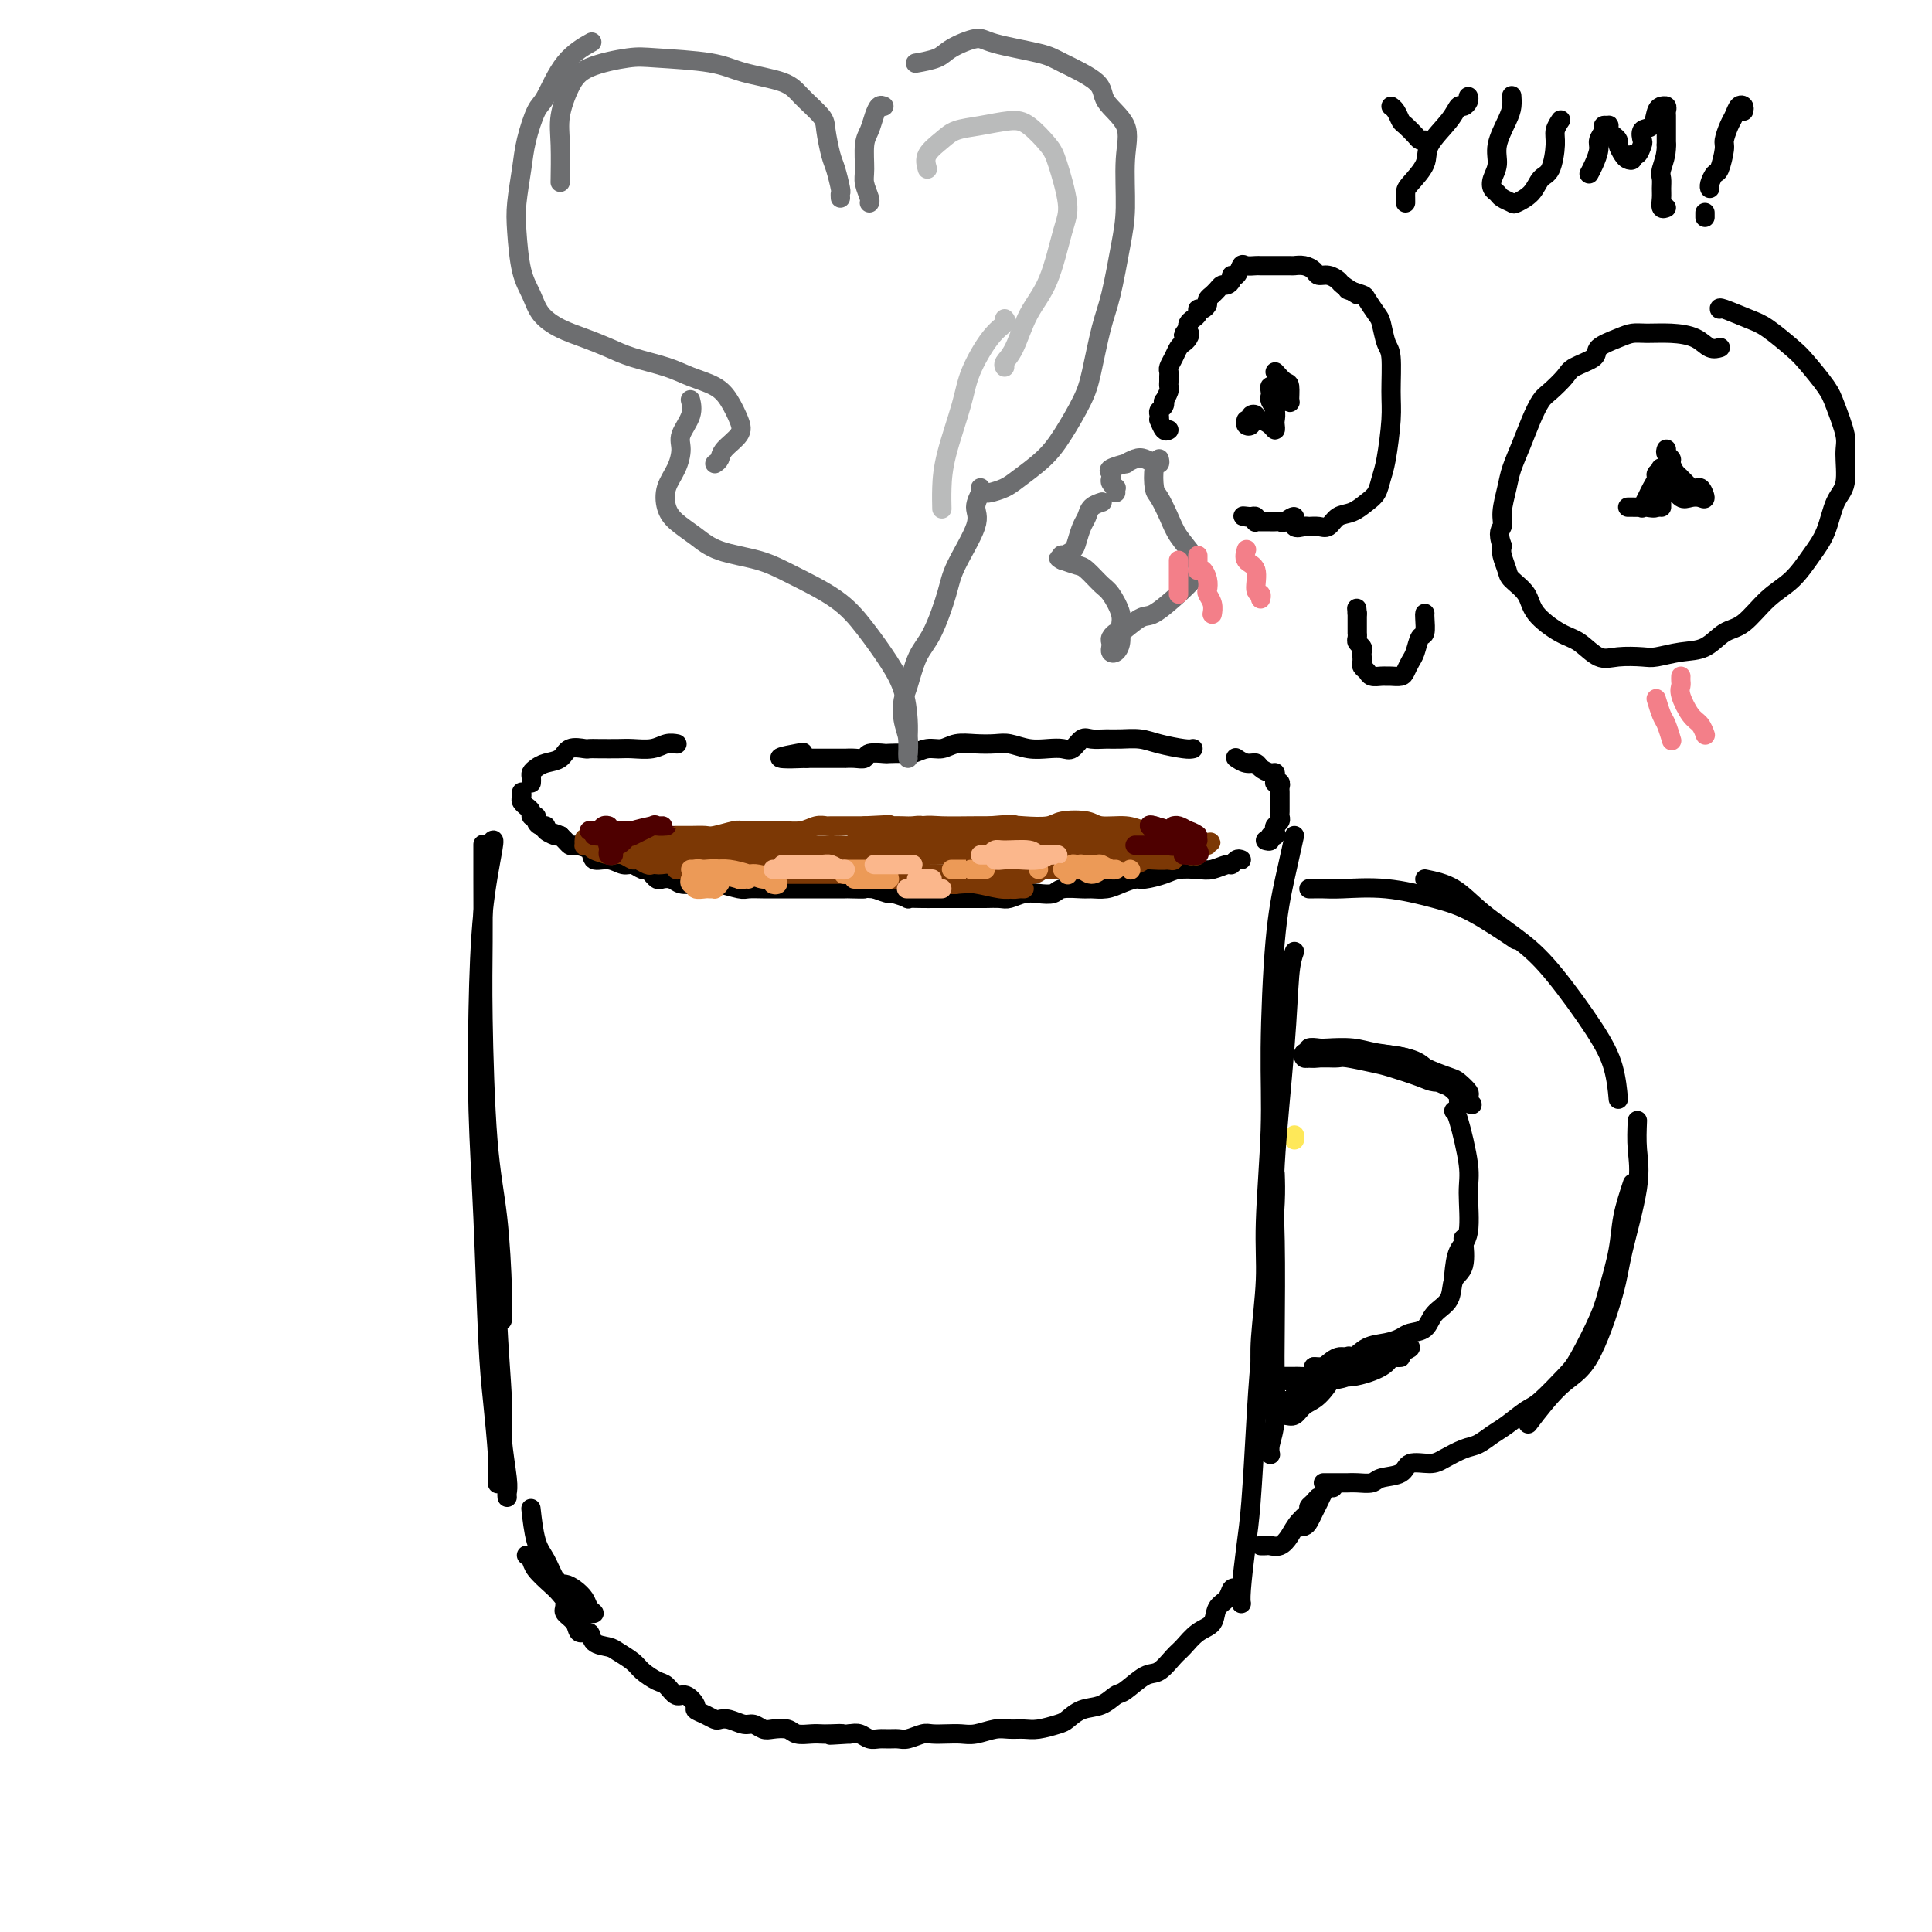 <svg viewBox='0 0 400 400' version='1.1' xmlns='http://www.w3.org/2000/svg' xmlns:xlink='http://www.w3.org/1999/xlink'><g fill='none' stroke='#FEE859' stroke-width='4' stroke-linecap='round' stroke-linejoin='round'><path d='M268,235c0.000,0.417 0.000,0.833 0,1c0.000,0.167 0.000,0.083 0,0'/></g>
<g fill='none' stroke='#000000' stroke-width='4' stroke-linecap='round' stroke-linejoin='round'><path d='M257,178c-0.320,-0.121 -0.640,-0.243 -1,0c-0.360,0.243 -0.761,0.849 -1,1c-0.239,0.151 -0.317,-0.153 -1,0c-0.683,0.153 -1.973,0.763 -3,1c-1.027,0.237 -1.793,0.101 -3,0c-1.207,-0.101 -2.854,-0.168 -4,0c-1.146,0.168 -1.790,0.571 -3,1c-1.210,0.429 -2.986,0.886 -4,1c-1.014,0.114 -1.267,-0.113 -2,0c-0.733,0.113 -1.947,0.565 -3,1c-1.053,0.435 -1.944,0.852 -3,1c-1.056,0.148 -2.278,0.026 -3,0c-0.722,-0.026 -0.944,0.045 -2,0c-1.056,-0.045 -2.944,-0.204 -4,0c-1.056,0.204 -1.279,0.773 -2,1c-0.721,0.227 -1.940,0.113 -3,0c-1.060,-0.113 -1.959,-0.227 -3,0c-1.041,0.227 -2.222,0.793 -3,1c-0.778,0.207 -1.152,0.056 -2,0c-0.848,-0.056 -2.171,-0.015 -3,0c-0.829,0.015 -1.163,0.004 -2,0c-0.837,-0.004 -2.176,-0.001 -3,0c-0.824,0.001 -1.133,-0.000 -2,0c-0.867,0.000 -2.292,0.001 -3,0c-0.708,-0.001 -0.698,-0.004 -1,0c-0.302,0.004 -0.916,0.016 -2,0c-1.084,-0.016 -2.639,-0.060 -3,0c-0.361,0.060 0.470,0.222 0,0c-0.470,-0.222 -2.242,-0.829 -3,-1c-0.758,-0.171 -0.502,0.094 -1,0c-0.498,-0.094 -1.749,-0.547 -3,-1'/><path d='M181,184c-4.607,-0.309 -2.124,-0.083 -2,0c0.124,0.083 -2.111,0.022 -3,0c-0.889,-0.022 -0.431,-0.006 -1,0c-0.569,0.006 -2.165,0.002 -3,0c-0.835,-0.002 -0.908,-0.000 -2,0c-1.092,0.000 -3.203,-0.000 -4,0c-0.797,0.000 -0.280,0.001 -1,0c-0.720,-0.001 -2.676,-0.004 -4,0c-1.324,0.004 -2.017,0.015 -3,0c-0.983,-0.015 -2.258,-0.057 -3,0c-0.742,0.057 -0.951,0.212 -2,0c-1.049,-0.212 -2.938,-0.793 -4,-1c-1.062,-0.207 -1.297,-0.042 -2,0c-0.703,0.042 -1.876,-0.040 -3,0c-1.124,0.040 -2.200,0.203 -3,0c-0.800,-0.203 -1.324,-0.771 -2,-1c-0.676,-0.229 -1.505,-0.118 -2,0c-0.495,0.118 -0.657,0.243 -1,0c-0.343,-0.243 -0.869,-0.854 -1,-1c-0.131,-0.146 0.131,0.172 0,0c-0.131,-0.172 -0.656,-0.835 -1,-1c-0.344,-0.165 -0.506,0.168 -1,0c-0.494,-0.168 -1.321,-0.836 -2,-1c-0.679,-0.164 -1.212,0.176 -2,0c-0.788,-0.176 -1.832,-0.870 -3,-1c-1.168,-0.130 -2.459,0.302 -3,0c-0.541,-0.302 -0.330,-1.338 -1,-2c-0.670,-0.662 -2.221,-0.951 -3,-1c-0.779,-0.049 -0.787,0.141 -1,0c-0.213,-0.141 -0.632,-0.612 -1,-1c-0.368,-0.388 -0.684,-0.694 -1,-1'/><path d='M116,173c-3.970,-1.503 -1.393,-0.262 -1,0c0.393,0.262 -1.396,-0.456 -2,-1c-0.604,-0.544 -0.022,-0.916 0,-1c0.022,-0.084 -0.515,0.118 -1,0c-0.485,-0.118 -0.919,-0.558 -1,-1c-0.081,-0.442 0.189,-0.888 0,-1c-0.189,-0.112 -0.839,0.111 -1,0c-0.161,-0.111 0.167,-0.554 0,-1c-0.167,-0.446 -0.829,-0.894 -1,-1c-0.171,-0.106 0.150,0.129 0,0c-0.150,-0.129 -0.772,-0.622 -1,-1c-0.228,-0.378 -0.061,-0.640 0,-1c0.061,-0.360 0.018,-0.817 0,-1c-0.018,-0.183 -0.009,-0.091 0,0'/><path d='M262,174c0.452,0.120 0.905,0.239 1,0c0.095,-0.239 -0.167,-0.838 0,-1c0.167,-0.162 0.763,0.111 1,0c0.237,-0.111 0.116,-0.607 0,-1c-0.116,-0.393 -0.227,-0.684 0,-1c0.227,-0.316 0.793,-0.659 1,-1c0.207,-0.341 0.055,-0.682 0,-1c-0.055,-0.318 -0.015,-0.614 0,-1c0.015,-0.386 0.004,-0.863 0,-1c-0.004,-0.137 0.000,0.065 0,0c-0.000,-0.065 -0.004,-0.396 0,-1c0.004,-0.604 0.015,-1.482 0,-2c-0.015,-0.518 -0.057,-0.677 0,-1c0.057,-0.323 0.212,-0.808 0,-1c-0.212,-0.192 -0.791,-0.089 -1,0c-0.209,0.089 -0.049,0.165 0,0c0.049,-0.165 -0.014,-0.570 0,-1c0.014,-0.430 0.103,-0.885 0,-1c-0.103,-0.115 -0.399,0.109 -1,0c-0.601,-0.109 -1.506,-0.551 -2,-1c-0.494,-0.449 -0.576,-0.904 -1,-1c-0.424,-0.096 -1.191,0.166 -2,0c-0.809,-0.166 -1.660,-0.762 -2,-1c-0.340,-0.238 -0.170,-0.119 0,0'/><path d='M268,173c-0.651,2.897 -1.303,5.794 -2,9c-0.697,3.206 -1.440,6.721 -2,13c-0.560,6.279 -0.939,15.322 -1,22c-0.061,6.678 0.194,10.990 0,17c-0.194,6.010 -0.837,13.716 -1,19c-0.163,5.284 0.152,8.145 0,12c-0.152,3.855 -0.773,8.703 -1,12c-0.227,3.297 -0.061,5.041 0,7c0.061,1.959 0.017,4.131 0,5c-0.017,0.869 -0.009,0.434 0,0'/><path d='M268,197c-0.370,1.047 -0.740,2.095 -1,5c-0.260,2.905 -0.410,7.669 -1,15c-0.590,7.331 -1.621,17.230 -2,24c-0.379,6.770 -0.105,10.412 0,16c0.105,5.588 0.042,13.123 0,18c-0.042,4.877 -0.064,7.097 0,10c0.064,2.903 0.213,6.489 0,9c-0.213,2.511 -0.788,3.945 -1,5c-0.212,1.055 -0.061,1.730 0,2c0.061,0.270 0.030,0.135 0,0'/><path d='M264,243c0.059,1.701 0.118,3.402 0,6c-0.118,2.598 -0.413,6.094 -1,12c-0.587,5.906 -1.468,14.223 -2,20c-0.532,5.777 -0.717,9.016 -1,14c-0.283,4.984 -0.664,11.714 -1,16c-0.336,4.286 -0.626,6.128 -1,9c-0.374,2.872 -0.831,6.773 -1,9c-0.169,2.227 -0.048,2.779 0,3c0.048,0.221 0.024,0.110 0,0'/><path d='M256,329c-0.367,-0.187 -0.734,-0.375 -1,0c-0.266,0.375 -0.431,1.312 -1,2c-0.569,0.688 -1.541,1.127 -2,2c-0.459,0.873 -0.405,2.178 -1,3c-0.595,0.822 -1.838,1.160 -3,2c-1.162,0.840 -2.244,2.183 -3,3c-0.756,0.817 -1.185,1.107 -2,2c-0.815,0.893 -2.016,2.390 -3,3c-0.984,0.610 -1.750,0.333 -3,1c-1.250,0.667 -2.982,2.276 -4,3c-1.018,0.724 -1.320,0.561 -2,1c-0.680,0.439 -1.736,1.480 -3,2c-1.264,0.520 -2.736,0.517 -4,1c-1.264,0.483 -2.320,1.450 -3,2c-0.680,0.550 -0.985,0.682 -2,1c-1.015,0.318 -2.740,0.821 -4,1c-1.260,0.179 -2.056,0.034 -3,0c-0.944,-0.034 -2.037,0.043 -3,0c-0.963,-0.043 -1.795,-0.208 -3,0c-1.205,0.208 -2.783,0.787 -4,1c-1.217,0.213 -2.073,0.061 -3,0c-0.927,-0.061 -1.925,-0.030 -3,0c-1.075,0.030 -2.227,0.061 -3,0c-0.773,-0.061 -1.166,-0.213 -2,0c-0.834,0.213 -2.110,0.790 -3,1c-0.890,0.210 -1.393,0.053 -2,0c-0.607,-0.053 -1.317,-0.000 -2,0c-0.683,0.000 -1.338,-0.051 -2,0c-0.662,0.051 -1.332,0.206 -2,0c-0.668,-0.206 -1.334,-0.773 -2,-1c-0.666,-0.227 -1.333,-0.113 -2,0'/><path d='M176,359c-7.320,0.464 -3.120,0.125 -2,0c1.120,-0.125 -0.839,-0.037 -2,0c-1.161,0.037 -1.522,0.024 -2,0c-0.478,-0.024 -1.072,-0.058 -2,0c-0.928,0.058 -2.188,0.208 -3,0c-0.812,-0.208 -1.175,-0.773 -2,-1c-0.825,-0.227 -2.111,-0.117 -3,0c-0.889,0.117 -1.380,0.241 -2,0c-0.620,-0.241 -1.370,-0.849 -2,-1c-0.630,-0.151 -1.141,0.153 -2,0c-0.859,-0.153 -2.066,-0.762 -3,-1c-0.934,-0.238 -1.593,-0.104 -2,0c-0.407,0.104 -0.560,0.177 -1,0c-0.440,-0.177 -1.167,-0.606 -2,-1c-0.833,-0.394 -1.770,-0.754 -2,-1c-0.230,-0.246 0.249,-0.380 0,-1c-0.249,-0.620 -1.225,-1.727 -2,-2c-0.775,-0.273 -1.347,0.289 -2,0c-0.653,-0.289 -1.386,-1.429 -2,-2c-0.614,-0.571 -1.108,-0.573 -2,-1c-0.892,-0.427 -2.183,-1.279 -3,-2c-0.817,-0.721 -1.159,-1.311 -2,-2c-0.841,-0.689 -2.180,-1.475 -3,-2c-0.820,-0.525 -1.122,-0.787 -2,-1c-0.878,-0.213 -2.334,-0.375 -3,-1c-0.666,-0.625 -0.543,-1.712 -1,-2c-0.457,-0.288 -1.495,0.224 -2,0c-0.505,-0.224 -0.475,-1.184 -1,-2c-0.525,-0.816 -1.603,-1.489 -2,-2c-0.397,-0.511 -0.113,-0.860 0,-1c0.113,-0.140 0.057,-0.070 0,0'/><path d='M100,175c-0.000,-0.158 -0.001,-0.317 0,0c0.001,0.317 0.002,1.108 0,2c-0.002,0.892 -0.008,1.885 0,5c0.008,3.115 0.030,8.352 0,13c-0.030,4.648 -0.113,8.707 0,16c0.113,7.293 0.423,17.822 1,25c0.577,7.178 1.423,11.007 2,16c0.577,4.993 0.886,11.152 1,15c0.114,3.848 0.033,5.385 0,6c-0.033,0.615 -0.016,0.307 0,0'/><path d='M102,174c0.198,-0.156 0.396,-0.312 0,2c-0.396,2.312 -1.385,7.091 -2,13c-0.615,5.909 -0.856,12.948 -1,20c-0.144,7.052 -0.193,14.116 0,21c0.193,6.884 0.626,13.587 1,22c0.374,8.413 0.689,18.535 1,25c0.311,6.465 0.619,9.274 1,13c0.381,3.726 0.834,8.370 1,11c0.166,2.630 0.045,3.247 0,4c-0.045,0.753 -0.013,1.644 0,2c0.013,0.356 0.006,0.178 0,0'/><path d='M102,246c0.455,4.376 0.910,8.751 1,13c0.090,4.249 -0.186,8.371 0,14c0.186,5.629 0.834,12.766 1,17c0.166,4.234 -0.152,5.565 0,8c0.152,2.435 0.773,5.972 1,8c0.227,2.028 0.061,2.546 0,3c-0.061,0.454 -0.017,0.844 0,1c0.017,0.156 0.009,0.078 0,0'/><path d='M109,322c0.389,0.277 0.778,0.554 1,1c0.222,0.446 0.276,1.061 1,2c0.724,0.939 2.119,2.204 3,3c0.881,0.796 1.248,1.125 2,2c0.752,0.875 1.889,2.296 2,3c0.111,0.704 -0.804,0.690 -1,0c-0.196,-0.690 0.328,-2.056 0,-3c-0.328,-0.944 -1.508,-1.466 -2,-2c-0.492,-0.534 -0.297,-1.080 0,-1c0.297,0.080 0.695,0.784 1,1c0.305,0.216 0.517,-0.058 1,0c0.483,0.058 1.236,0.446 2,1c0.764,0.554 1.537,1.274 2,2c0.463,0.726 0.616,1.458 1,2c0.384,0.542 1.001,0.895 1,1c-0.001,0.105 -0.619,-0.039 -1,0c-0.381,0.039 -0.525,0.261 -1,0c-0.475,-0.261 -1.283,-1.003 -2,-2c-0.717,-0.997 -1.345,-2.247 -2,-3c-0.655,-0.753 -1.339,-1.008 -2,-2c-0.661,-0.992 -1.301,-2.719 -2,-4c-0.699,-1.281 -1.457,-2.114 -2,-4c-0.543,-1.886 -0.869,-4.825 -1,-6c-0.131,-1.175 -0.065,-0.588 0,0'/><path d='M271,184c0.263,0.003 0.525,0.007 1,0c0.475,-0.007 1.161,-0.024 2,0c0.839,0.024 1.830,0.088 4,0c2.170,-0.088 5.518,-0.327 9,0c3.482,0.327 7.098,1.222 10,2c2.902,0.778 5.089,1.440 8,3c2.911,1.560 6.546,4.017 8,5c1.454,0.983 0.727,0.491 0,0'/><path d='M295,182c2.057,0.424 4.115,0.849 6,2c1.885,1.151 3.598,3.029 6,5c2.402,1.971 5.495,4.035 8,6c2.505,1.965 4.423,3.830 7,7c2.577,3.170 5.815,7.643 8,11c2.185,3.357 3.319,5.596 4,8c0.681,2.404 0.909,4.973 1,6c0.091,1.027 0.046,0.514 0,0'/><path d='M339,232c-0.083,1.977 -0.166,3.954 0,6c0.166,2.046 0.582,4.160 0,8c-0.582,3.840 -2.160,9.405 -3,13c-0.840,3.595 -0.940,5.220 -2,9c-1.060,3.780 -3.078,9.714 -5,13c-1.922,3.286 -3.748,3.923 -6,6c-2.252,2.077 -4.929,5.593 -6,7c-1.071,1.407 -0.535,0.703 0,0'/><path d='M338,245c-0.784,2.376 -1.568,4.751 -2,7c-0.432,2.249 -0.511,4.371 -1,7c-0.489,2.629 -1.388,5.766 -2,8c-0.612,2.234 -0.939,3.567 -2,6c-1.061,2.433 -2.857,5.968 -4,8c-1.143,2.032 -1.632,2.560 -3,4c-1.368,1.440 -3.616,3.790 -5,5c-1.384,1.210 -1.906,1.279 -3,2c-1.094,0.721 -2.761,2.095 -4,3c-1.239,0.905 -2.048,1.343 -3,2c-0.952,0.657 -2.045,1.533 -3,2c-0.955,0.467 -1.773,0.524 -3,1c-1.227,0.476 -2.864,1.370 -4,2c-1.136,0.630 -1.770,0.996 -3,1c-1.230,0.004 -3.057,-0.353 -4,0c-0.943,0.353 -1.001,1.415 -2,2c-0.999,0.585 -2.940,0.693 -4,1c-1.060,0.307 -1.240,0.814 -2,1c-0.760,0.186 -2.101,0.050 -3,0c-0.899,-0.050 -1.355,-0.013 -2,0c-0.645,0.013 -1.480,0.004 -2,0c-0.520,-0.004 -0.727,-0.001 -1,0c-0.273,0.001 -0.612,0.000 -1,0c-0.388,-0.000 -0.825,-0.000 -1,0c-0.175,0.000 -0.087,0.000 0,0'/><path d='M276,308c-0.333,-0.065 -0.667,-0.130 -1,0c-0.333,0.130 -0.666,0.455 -1,1c-0.334,0.545 -0.668,1.309 -1,2c-0.332,0.691 -0.661,1.307 -1,2c-0.339,0.693 -0.690,1.461 -1,2c-0.310,0.539 -0.581,0.849 -1,1c-0.419,0.151 -0.985,0.143 -1,0c-0.015,-0.143 0.522,-0.422 1,-1c0.478,-0.578 0.897,-1.456 1,-2c0.103,-0.544 -0.112,-0.754 0,-1c0.112,-0.246 0.550,-0.530 1,-1c0.450,-0.470 0.914,-1.127 1,-1c0.086,0.127 -0.204,1.039 -1,2c-0.796,0.961 -2.097,1.970 -3,3c-0.903,1.030 -1.409,2.080 -2,3c-0.591,0.920 -1.269,1.711 -2,2c-0.731,0.289 -1.516,0.078 -2,0c-0.484,-0.078 -0.669,-0.021 -1,0c-0.331,0.021 -0.809,0.006 -1,0c-0.191,-0.006 -0.096,-0.003 0,0'/><path d='M264,292c-0.177,0.437 -0.354,0.873 0,1c0.354,0.127 1.240,-0.057 2,0c0.760,0.057 1.393,0.353 2,0c0.607,-0.353 1.189,-1.356 2,-2c0.811,-0.644 1.850,-0.929 3,-2c1.150,-1.071 2.411,-2.926 3,-4c0.589,-1.074 0.505,-1.366 1,-2c0.495,-0.634 1.570,-1.610 2,-2c0.430,-0.390 0.215,-0.195 0,0'/><path d='M271,289c0.318,0.057 0.637,0.114 1,0c0.363,-0.114 0.771,-0.398 1,-1c0.229,-0.602 0.279,-1.521 1,-2c0.721,-0.479 2.112,-0.517 3,-1c0.888,-0.483 1.271,-1.411 2,-2c0.729,-0.589 1.804,-0.838 2,-1c0.196,-0.162 -0.486,-0.236 -1,0c-0.514,0.236 -0.861,0.782 -1,1c-0.139,0.218 -0.069,0.109 0,0'/><path d='M266,290c0.304,0.112 0.607,0.224 1,0c0.393,-0.224 0.874,-0.785 1,-1c0.126,-0.215 -0.104,-0.083 0,0c0.104,0.083 0.542,0.117 1,0c0.458,-0.117 0.937,-0.385 2,-1c1.063,-0.615 2.710,-1.576 4,-2c1.290,-0.424 2.224,-0.309 4,-1c1.776,-0.691 4.396,-2.187 6,-3c1.604,-0.813 2.193,-0.945 3,-1c0.807,-0.055 1.833,-0.035 2,0c0.167,0.035 -0.526,0.085 -1,0c-0.474,-0.085 -0.728,-0.307 -1,0c-0.272,0.307 -0.561,1.141 -2,2c-1.439,0.859 -4.029,1.743 -6,2c-1.971,0.257 -3.322,-0.113 -5,0c-1.678,0.113 -3.684,0.710 -5,1c-1.316,0.290 -1.942,0.274 -3,0c-1.058,-0.274 -2.546,-0.805 -3,-1c-0.454,-0.195 0.128,-0.052 0,0c-0.128,0.052 -0.965,0.014 -1,0c-0.035,-0.014 0.734,-0.004 1,0c0.266,0.004 0.031,0.002 0,0c-0.031,-0.002 0.143,-0.003 1,0c0.857,0.003 2.398,0.009 3,0c0.602,-0.009 0.264,-0.033 1,0c0.736,0.033 2.544,0.124 4,0c1.456,-0.124 2.559,-0.464 4,-1c1.441,-0.536 3.221,-1.268 5,-2'/><path d='M282,282c3.458,-0.645 3.104,-0.759 4,-1c0.896,-0.241 3.041,-0.611 4,-1c0.959,-0.389 0.733,-0.799 1,-1c0.267,-0.201 1.026,-0.195 1,0c-0.026,0.195 -0.837,0.578 -2,1c-1.163,0.422 -2.679,0.884 -4,1c-1.321,0.116 -2.449,-0.112 -4,0c-1.551,0.112 -3.526,0.566 -5,1c-1.474,0.434 -2.447,0.848 -3,1c-0.553,0.152 -0.687,0.041 -1,0c-0.313,-0.041 -0.804,-0.012 -1,0c-0.196,0.012 -0.098,0.006 0,0'/><path d='M272,283c0.579,0.241 1.159,0.482 2,0c0.841,-0.482 1.944,-1.687 3,-2c1.056,-0.313 2.063,0.267 3,0c0.937,-0.267 1.802,-1.379 3,-2c1.198,-0.621 2.728,-0.750 4,-1c1.272,-0.250 2.285,-0.621 3,-1c0.715,-0.379 1.132,-0.766 2,-1c0.868,-0.234 2.188,-0.314 3,-1c0.812,-0.686 1.118,-1.978 2,-3c0.882,-1.022 2.341,-1.774 3,-3c0.659,-1.226 0.517,-2.927 1,-4c0.483,-1.073 1.592,-1.520 2,-3c0.408,-1.480 0.117,-3.994 0,-5c-0.117,-1.006 -0.058,-0.503 0,0'/><path d='M301,264c0.192,-1.873 0.385,-3.745 1,-5c0.615,-1.255 1.653,-1.891 2,-4c0.347,-2.109 0.002,-5.689 0,-8c-0.002,-2.311 0.340,-3.351 0,-6c-0.340,-2.649 -1.361,-6.905 -2,-9c-0.639,-2.095 -0.897,-2.027 -1,-2c-0.103,0.027 -0.052,0.014 0,0'/><path d='M301,224c-0.131,-0.016 -0.262,-0.031 -1,0c-0.738,0.031 -2.082,0.110 -3,0c-0.918,-0.110 -1.411,-0.408 -3,-1c-1.589,-0.592 -4.275,-1.479 -6,-2c-1.725,-0.521 -2.490,-0.675 -4,-1c-1.510,-0.325 -3.767,-0.819 -5,-1c-1.233,-0.181 -1.444,-0.048 -2,0c-0.556,0.048 -1.458,0.013 -2,0c-0.542,-0.013 -0.723,-0.002 -1,0c-0.277,0.002 -0.650,-0.003 -1,0c-0.350,0.003 -0.678,0.016 -1,0c-0.322,-0.016 -0.638,-0.061 -1,0c-0.362,0.061 -0.770,0.226 -1,0c-0.230,-0.226 -0.283,-0.845 0,-1c0.283,-0.155 0.900,0.154 1,0c0.100,-0.154 -0.317,-0.770 0,-1c0.317,-0.230 1.369,-0.073 2,0c0.631,0.073 0.841,0.064 2,0c1.159,-0.064 3.266,-0.182 5,0c1.734,0.182 3.093,0.664 5,1c1.907,0.336 4.361,0.528 6,1c1.639,0.472 2.464,1.226 4,2c1.536,0.774 3.785,1.569 5,2c1.215,0.431 1.398,0.497 2,1c0.602,0.503 1.624,1.443 2,2c0.376,0.557 0.108,0.731 0,1c-0.108,0.269 -0.054,0.635 0,1'/><path d='M304,228c1.852,1.384 -0.017,0.345 -1,0c-0.983,-0.345 -1.081,0.003 -1,0c0.081,-0.003 0.342,-0.357 0,-1c-0.342,-0.643 -1.288,-1.573 -2,-2c-0.712,-0.427 -1.191,-0.350 -2,-1c-0.809,-0.650 -1.946,-2.027 -3,-3c-1.054,-0.973 -2.023,-1.543 -4,-2c-1.977,-0.457 -4.961,-0.802 -7,-1c-2.039,-0.198 -3.134,-0.249 -5,0c-1.866,0.249 -4.502,0.798 -6,1c-1.498,0.202 -1.856,0.058 -2,0c-0.144,-0.058 -0.072,-0.029 0,0'/><path d='M247,155c-0.373,0.083 -0.746,0.166 -2,0c-1.254,-0.166 -3.389,-0.580 -5,-1c-1.611,-0.420 -2.696,-0.847 -4,-1c-1.304,-0.153 -2.825,-0.034 -4,0c-1.175,0.034 -2.005,-0.019 -3,0c-0.995,0.019 -2.156,0.110 -3,0c-0.844,-0.110 -1.373,-0.421 -2,0c-0.627,0.421 -1.354,1.573 -2,2c-0.646,0.427 -1.211,0.128 -2,0c-0.789,-0.128 -1.803,-0.087 -3,0c-1.197,0.087 -2.578,0.218 -4,0c-1.422,-0.218 -2.884,-0.786 -4,-1c-1.116,-0.214 -1.887,-0.072 -3,0c-1.113,0.072 -2.567,0.076 -4,0c-1.433,-0.076 -2.844,-0.230 -4,0c-1.156,0.230 -2.058,0.846 -3,1c-0.942,0.154 -1.924,-0.155 -3,0c-1.076,0.155 -2.246,0.772 -3,1c-0.754,0.228 -1.090,0.065 -2,0c-0.910,-0.065 -2.393,-0.031 -3,0c-0.607,0.031 -0.339,0.061 -1,0c-0.661,-0.061 -2.252,-0.212 -3,0c-0.748,0.212 -0.652,0.789 -1,1c-0.348,0.211 -1.140,0.057 -2,0c-0.860,-0.057 -1.789,-0.015 -2,0c-0.211,0.015 0.296,0.004 0,0c-0.296,-0.004 -1.394,-0.001 -2,0c-0.606,0.001 -0.719,0.000 -1,0c-0.281,-0.000 -0.729,-0.000 -1,0c-0.271,0.000 -0.363,0.000 -1,0c-0.637,-0.000 -1.818,-0.000 -3,0'/><path d='M167,157c-9.622,0.400 -4.178,-0.600 -2,-1c2.178,-0.400 1.089,-0.200 0,0'/><path d='M110,162c-0.005,0.089 -0.011,0.178 0,0c0.011,-0.178 0.037,-0.624 0,-1c-0.037,-0.376 -0.139,-0.683 0,-1c0.139,-0.317 0.517,-0.645 1,-1c0.483,-0.355 1.071,-0.736 2,-1c0.929,-0.264 2.201,-0.410 3,-1c0.799,-0.590 1.127,-1.622 2,-2c0.873,-0.378 2.291,-0.102 3,0c0.709,0.102 0.710,0.028 1,0c0.290,-0.028 0.868,-0.011 2,0c1.132,0.011 2.819,0.017 4,0c1.181,-0.017 1.858,-0.057 3,0c1.142,0.057 2.749,0.211 4,0c1.251,-0.211 2.144,-0.788 3,-1c0.856,-0.212 1.673,-0.061 2,0c0.327,0.061 0.163,0.030 0,0'/></g>
<g fill='none' stroke='#7C3805' stroke-width='4' stroke-linecap='round' stroke-linejoin='round'><path d='M247,177c0.397,0.143 0.793,0.286 1,0c0.207,-0.286 0.223,-1.001 0,-1c-0.223,0.001 -0.686,0.718 -1,1c-0.314,0.282 -0.478,0.128 -1,0c-0.522,-0.128 -1.400,-0.230 -2,0c-0.600,0.230 -0.920,0.794 -2,1c-1.080,0.206 -2.918,0.055 -4,0c-1.082,-0.055 -1.406,-0.014 -2,0c-0.594,0.014 -1.459,0.003 -2,0c-0.541,-0.003 -0.760,0.003 -1,0c-0.240,-0.003 -0.502,-0.016 -1,0c-0.498,0.016 -1.232,0.061 -2,0c-0.768,-0.061 -1.570,-0.226 -2,0c-0.430,0.226 -0.486,0.845 -1,1c-0.514,0.155 -1.485,-0.155 -2,0c-0.515,0.155 -0.575,0.774 -1,1c-0.425,0.226 -1.215,0.061 -2,0c-0.785,-0.061 -1.565,-0.016 -2,0c-0.435,0.016 -0.524,0.004 -1,0c-0.476,-0.004 -1.340,-0.001 -2,0c-0.660,0.001 -1.116,0.001 -2,0c-0.884,-0.001 -2.194,-0.001 -3,0c-0.806,0.001 -1.107,0.004 -2,0c-0.893,-0.004 -2.377,-0.015 -3,0c-0.623,0.015 -0.383,0.056 -1,0c-0.617,-0.056 -2.089,-0.207 -3,0c-0.911,0.207 -1.260,0.774 -2,1c-0.740,0.226 -1.870,0.113 -3,0'/><path d='M198,181c-7.634,0.614 -2.220,0.151 -1,0c1.220,-0.151 -1.753,0.012 -3,0c-1.247,-0.012 -0.768,-0.199 -1,0c-0.232,0.199 -1.174,0.785 -2,1c-0.826,0.215 -1.536,0.057 -2,0c-0.464,-0.057 -0.683,-0.015 -1,0c-0.317,0.015 -0.733,0.004 -1,0c-0.267,-0.004 -0.386,-0.001 -1,0c-0.614,0.001 -1.723,0.000 -2,0c-0.277,-0.000 0.277,0.001 0,0c-0.277,-0.001 -1.386,-0.004 -2,0c-0.614,0.004 -0.733,0.015 -1,0c-0.267,-0.015 -0.683,-0.057 -1,0c-0.317,0.057 -0.535,0.211 -1,0c-0.465,-0.211 -1.176,-0.789 -2,-1c-0.824,-0.211 -1.761,-0.057 -2,0c-0.239,0.057 0.221,0.015 0,0c-0.221,-0.015 -1.122,-0.004 -2,0c-0.878,0.004 -1.732,0.001 -2,0c-0.268,-0.001 0.049,-0.000 0,0c-0.049,0.000 -0.464,0.000 -1,0c-0.536,-0.000 -1.194,0.000 -2,0c-0.806,-0.000 -1.759,-0.000 -2,0c-0.241,0.000 0.231,0.001 0,0c-0.231,-0.001 -1.165,-0.004 -2,0c-0.835,0.004 -1.571,0.015 -2,0c-0.429,-0.015 -0.551,-0.057 -1,0c-0.449,0.057 -1.223,0.211 -2,0c-0.777,-0.211 -1.555,-0.788 -2,-1c-0.445,-0.212 -0.556,-0.061 -1,0c-0.444,0.061 -1.222,0.030 -2,0'/><path d='M154,180c-6.925,-0.155 -2.238,-0.041 -1,0c1.238,0.041 -0.973,0.011 -2,0c-1.027,-0.011 -0.870,-0.003 -1,0c-0.130,0.003 -0.545,0.001 -1,0c-0.455,-0.001 -0.948,-0.000 -1,0c-0.052,0.000 0.338,0.000 0,0c-0.338,-0.000 -1.404,-0.000 -2,0c-0.596,0.000 -0.723,0.001 -1,0c-0.277,-0.001 -0.703,-0.004 -1,0c-0.297,0.004 -0.465,0.015 -1,0c-0.535,-0.015 -1.439,-0.057 -2,0c-0.561,0.057 -0.781,0.211 -1,0c-0.219,-0.211 -0.439,-0.788 -1,-1c-0.561,-0.212 -1.464,-0.061 -2,0c-0.536,0.061 -0.706,0.031 -1,0c-0.294,-0.031 -0.711,-0.065 -1,0c-0.289,0.065 -0.449,0.227 -1,0c-0.551,-0.227 -1.494,-0.845 -2,-1c-0.506,-0.155 -0.577,0.152 -1,0c-0.423,-0.152 -1.198,-0.762 -2,-1c-0.802,-0.238 -1.630,-0.102 -2,0c-0.370,0.102 -0.281,0.172 -1,0c-0.719,-0.172 -2.246,-0.586 -3,-1c-0.754,-0.414 -0.735,-0.829 -1,-1c-0.265,-0.171 -0.813,-0.097 -1,0c-0.187,0.097 -0.012,0.219 0,0c0.012,-0.219 -0.139,-0.777 0,-1c0.139,-0.223 0.570,-0.112 1,0'/><path d='M122,174c-1.888,-0.772 -0.609,-0.203 0,0c0.609,0.203 0.547,0.041 1,0c0.453,-0.041 1.422,0.041 2,0c0.578,-0.041 0.766,-0.203 1,0c0.234,0.203 0.513,0.771 1,1c0.487,0.229 1.181,0.118 2,0c0.819,-0.118 1.764,-0.242 2,0c0.236,0.242 -0.237,0.849 0,1c0.237,0.151 1.186,-0.156 2,0c0.814,0.156 1.495,0.774 2,1c0.505,0.226 0.835,0.061 1,0c0.165,-0.061 0.167,-0.016 1,0c0.833,0.016 2.498,0.003 3,0c0.502,-0.003 -0.160,0.003 0,0c0.160,-0.003 1.141,-0.015 2,0c0.859,0.015 1.595,0.057 2,0c0.405,-0.057 0.480,-0.211 1,0c0.520,0.211 1.487,0.789 2,1c0.513,0.211 0.574,0.057 1,0c0.426,-0.057 1.216,-0.015 2,0c0.784,0.015 1.560,0.004 2,0c0.440,-0.004 0.542,-0.001 1,0c0.458,0.001 1.272,0.000 2,0c0.728,-0.000 1.369,-0.000 2,0c0.631,0.000 1.253,0.000 2,0c0.747,-0.000 1.617,-0.000 2,0c0.383,0.000 0.277,0.000 1,0c0.723,-0.000 2.276,-0.000 3,0c0.724,0.000 0.618,0.000 1,0c0.382,-0.000 1.252,-0.000 2,0c0.748,0.000 1.374,0.000 2,0'/><path d='M170,178c7.562,0.619 2.467,0.166 1,0c-1.467,-0.166 0.694,-0.044 2,0c1.306,0.044 1.759,0.012 2,0c0.241,-0.012 0.272,-0.003 1,0c0.728,0.003 2.154,0.001 3,0c0.846,-0.001 1.111,-0.001 2,0c0.889,0.001 2.402,0.001 3,0c0.598,-0.001 0.283,-0.004 1,0c0.717,0.004 2.468,0.015 3,0c0.532,-0.015 -0.153,-0.057 0,0c0.153,0.057 1.144,0.211 2,0c0.856,-0.211 1.577,-0.789 2,-1c0.423,-0.211 0.547,-0.057 1,0c0.453,0.057 1.233,0.015 2,0c0.767,-0.015 1.519,-0.004 2,0c0.481,0.004 0.691,0.001 1,0c0.309,-0.001 0.718,0.001 1,0c0.282,-0.001 0.438,-0.004 1,0c0.562,0.004 1.528,0.015 2,0c0.472,-0.015 0.448,-0.057 1,0c0.552,0.057 1.681,0.212 3,0c1.319,-0.212 2.828,-0.790 4,-1c1.172,-0.210 2.005,-0.053 3,0c0.995,0.053 2.150,0.000 3,0c0.850,-0.000 1.396,0.053 2,0c0.604,-0.053 1.267,-0.210 2,0c0.733,0.210 1.537,0.788 2,1c0.463,0.212 0.586,0.057 1,0c0.414,-0.057 1.118,-0.016 1,0c-0.118,0.016 -1.059,0.008 -2,0'/><path d='M222,177c7.760,-0.219 1.160,-0.265 -2,0c-3.160,0.265 -2.881,0.841 -3,1c-0.119,0.159 -0.637,-0.101 -2,0c-1.363,0.101 -3.572,0.562 -5,1c-1.428,0.438 -2.074,0.853 -3,1c-0.926,0.147 -2.131,0.025 -3,0c-0.869,-0.025 -1.401,0.046 -2,0c-0.599,-0.046 -1.264,-0.208 -2,0c-0.736,0.208 -1.541,0.788 -2,1c-0.459,0.212 -0.571,0.056 -1,0c-0.429,-0.056 -1.174,-0.011 -2,0c-0.826,0.011 -1.734,-0.011 -2,0c-0.266,0.011 0.108,0.054 0,0c-0.108,-0.054 -0.699,-0.207 -1,0c-0.301,0.207 -0.313,0.774 0,1c0.313,0.226 0.950,0.112 1,0c0.050,-0.112 -0.489,-0.222 0,0c0.489,0.222 2.004,0.778 3,1c0.996,0.222 1.474,0.112 3,0c1.526,-0.112 4.102,-0.226 6,0c1.898,0.226 3.118,0.794 4,1c0.882,0.206 1.425,0.051 2,0c0.575,-0.051 1.182,0.000 1,0c-0.182,-0.000 -1.152,-0.053 -2,0c-0.848,0.053 -1.575,0.210 -3,0c-1.425,-0.210 -3.547,-0.788 -5,-1c-1.453,-0.212 -2.237,-0.057 -3,0c-0.763,0.057 -1.504,0.016 -2,0c-0.496,-0.016 -0.748,-0.008 -1,0'/><path d='M196,183c-2.282,-0.171 0.013,-0.097 1,0c0.987,0.097 0.664,0.218 1,0c0.336,-0.218 1.329,-0.775 2,-1c0.671,-0.225 1.019,-0.117 2,0c0.981,0.117 2.595,0.241 4,0c1.405,-0.241 2.600,-0.849 4,-1c1.400,-0.151 3.006,0.155 4,0c0.994,-0.155 1.376,-0.773 2,-1c0.624,-0.227 1.491,-0.065 2,0c0.509,0.065 0.660,0.031 1,0c0.340,-0.031 0.868,-0.061 1,0c0.132,0.061 -0.131,0.212 0,0c0.131,-0.212 0.655,-0.789 1,-1c0.345,-0.211 0.510,-0.057 1,0c0.490,0.057 1.305,0.015 2,0c0.695,-0.015 1.271,-0.004 2,0c0.729,0.004 1.613,0.002 2,0c0.387,-0.002 0.277,-0.003 1,0c0.723,0.003 2.278,0.011 3,0c0.722,-0.011 0.612,-0.040 1,0c0.388,0.040 1.273,0.151 2,0c0.727,-0.151 1.294,-0.562 2,-1c0.706,-0.438 1.550,-0.901 2,-1c0.450,-0.099 0.504,0.167 1,0c0.496,-0.167 1.432,-0.766 2,-1c0.568,-0.234 0.768,-0.101 1,0c0.232,0.101 0.495,0.172 1,0c0.505,-0.172 1.253,-0.586 2,-1'/><path d='M246,175c8.147,-1.238 3.514,-0.332 2,0c-1.514,0.332 0.089,0.089 1,0c0.911,-0.089 1.128,-0.024 1,0c-0.128,0.024 -0.603,0.006 -1,0c-0.397,-0.006 -0.716,-0.002 -1,0c-0.284,0.002 -0.531,0.000 -1,0c-0.469,-0.000 -1.159,-0.000 -2,0c-0.841,0.000 -1.832,0.000 -3,0c-1.168,-0.000 -2.511,-0.001 -4,0c-1.489,0.001 -3.123,0.004 -4,0c-0.877,-0.004 -0.996,-0.015 -2,0c-1.004,0.015 -2.892,0.057 -4,0c-1.108,-0.057 -1.438,-0.211 -2,0c-0.562,0.211 -1.358,0.789 -2,1c-0.642,0.211 -1.131,0.057 -2,0c-0.869,-0.057 -2.120,-0.015 -3,0c-0.880,0.015 -1.390,0.004 -2,0c-0.610,-0.004 -1.322,0.000 -2,0c-0.678,-0.000 -1.323,-0.004 -2,0c-0.677,0.004 -1.388,0.015 -2,0c-0.612,-0.015 -1.126,-0.057 -2,0c-0.874,0.057 -2.107,0.211 -3,0c-0.893,-0.211 -1.447,-0.789 -2,-1c-0.553,-0.211 -1.107,-0.057 -2,0c-0.893,0.057 -2.127,0.015 -3,0c-0.873,-0.015 -1.385,-0.004 -2,0c-0.615,0.004 -1.333,0.001 -2,0c-0.667,-0.001 -1.282,-0.000 -2,0c-0.718,0.000 -1.540,0.000 -2,0c-0.460,-0.000 -0.560,-0.000 -1,0c-0.440,0.000 -1.220,0.000 -2,0'/><path d='M188,175c-9.485,-0.004 -2.698,-0.015 -1,0c1.698,0.015 -1.694,0.057 -3,0c-1.306,-0.057 -0.525,-0.211 -1,0c-0.475,0.211 -2.206,0.789 -3,1c-0.794,0.211 -0.650,0.057 -1,0c-0.350,-0.057 -1.195,-0.015 -2,0c-0.805,0.015 -1.569,0.005 -2,0c-0.431,-0.005 -0.528,-0.005 -1,0c-0.472,0.005 -1.319,0.015 -2,0c-0.681,-0.015 -1.198,-0.057 -2,0c-0.802,0.057 -1.890,0.211 -3,0c-1.110,-0.211 -2.241,-0.789 -3,-1c-0.759,-0.211 -1.144,-0.056 -2,0c-0.856,0.056 -2.183,0.014 -3,0c-0.817,-0.014 -1.125,-0.000 -2,0c-0.875,0.000 -2.317,-0.014 -3,0c-0.683,0.014 -0.607,0.056 -1,0c-0.393,-0.056 -1.256,-0.210 -2,0c-0.744,0.210 -1.368,0.785 -2,1c-0.632,0.215 -1.273,0.072 -2,0c-0.727,-0.072 -1.539,-0.072 -2,0c-0.461,0.072 -0.571,0.215 -1,0c-0.429,-0.215 -1.176,-0.790 -2,-1c-0.824,-0.210 -1.726,-0.056 -2,0c-0.274,0.056 0.081,0.015 0,0c-0.081,-0.015 -0.598,-0.004 -1,0c-0.402,0.004 -0.688,0.001 -1,0c-0.312,-0.001 -0.651,-0.000 -1,0c-0.349,0.000 -0.709,0.000 -1,0c-0.291,-0.000 -0.512,-0.000 -1,0c-0.488,0.000 -1.244,0.000 -2,0'/><path d='M133,175c-8.945,-0.016 -3.808,-0.057 -2,0c1.808,0.057 0.287,0.211 -1,0c-1.287,-0.211 -2.342,-0.789 -3,-1c-0.658,-0.211 -0.921,-0.057 -1,0c-0.079,0.057 0.024,0.015 0,0c-0.024,-0.015 -0.176,-0.004 0,0c0.176,0.004 0.680,0.002 1,0c0.320,-0.002 0.456,-0.004 1,0c0.544,0.004 1.496,0.015 2,0c0.504,-0.015 0.561,-0.057 1,0c0.439,0.057 1.261,0.211 2,0c0.739,-0.211 1.396,-0.789 2,-1c0.604,-0.211 1.157,-0.056 2,0c0.843,0.056 1.977,0.011 3,0c1.023,-0.011 1.935,0.011 3,0c1.065,-0.011 2.283,-0.055 3,0c0.717,0.055 0.932,0.211 2,0c1.068,-0.211 2.989,-0.788 4,-1c1.011,-0.212 1.114,-0.061 2,0c0.886,0.061 2.556,0.030 4,0c1.444,-0.030 2.661,-0.061 4,0c1.339,0.061 2.801,0.212 4,0c1.199,-0.212 2.137,-0.789 3,-1c0.863,-0.211 1.651,-0.057 2,0c0.349,0.057 0.258,0.015 1,0c0.742,-0.015 2.315,-0.004 3,0c0.685,0.004 0.481,0.001 1,0c0.519,-0.001 1.759,-0.001 3,0'/><path d='M179,171c8.645,-0.464 4.256,-0.125 3,0c-1.256,0.125 0.620,0.037 2,0c1.380,-0.037 2.266,-0.024 3,0c0.734,0.024 1.318,0.058 2,0c0.682,-0.058 1.463,-0.208 2,0c0.537,0.208 0.829,0.773 2,1c1.171,0.227 3.222,0.118 4,0c0.778,-0.118 0.283,-0.243 1,0c0.717,0.243 2.646,0.854 4,1c1.354,0.146 2.135,-0.172 3,0c0.865,0.172 1.816,0.835 3,1c1.184,0.165 2.601,-0.167 4,0c1.399,0.167 2.778,0.833 4,1c1.222,0.167 2.286,-0.166 3,0c0.714,0.166 1.078,0.829 2,1c0.922,0.171 2.401,-0.150 3,0c0.599,0.150 0.317,0.772 1,1c0.683,0.228 2.329,0.061 3,0c0.671,-0.061 0.366,-0.016 1,0c0.634,0.016 2.205,0.004 3,0c0.795,-0.004 0.812,-0.000 1,0c0.188,0.000 0.546,-0.003 1,0c0.454,0.003 1.003,0.011 1,0c-0.003,-0.011 -0.560,-0.041 -1,0c-0.440,0.041 -0.764,0.155 -1,0c-0.236,-0.155 -0.383,-0.578 -1,-1c-0.617,-0.422 -1.705,-0.845 -3,-1c-1.295,-0.155 -2.799,-0.044 -4,0c-1.201,0.044 -2.101,0.022 -3,0'/><path d='M222,175c-3.212,-0.520 -4.743,-0.819 -6,-1c-1.257,-0.181 -2.240,-0.244 -4,0c-1.760,0.244 -4.299,0.793 -6,1c-1.701,0.207 -2.566,0.070 -4,0c-1.434,-0.070 -3.437,-0.075 -5,0c-1.563,0.075 -2.688,0.230 -4,0c-1.312,-0.230 -2.813,-0.843 -4,-1c-1.187,-0.157 -2.062,0.144 -3,0c-0.938,-0.144 -1.941,-0.732 -3,-1c-1.059,-0.268 -2.173,-0.215 -3,0c-0.827,0.215 -1.365,0.594 -2,1c-0.635,0.406 -1.365,0.841 -2,1c-0.635,0.159 -1.174,0.043 -2,0c-0.826,-0.043 -1.939,-0.011 -3,0c-1.061,0.011 -2.070,0.003 -3,0c-0.930,-0.003 -1.781,-0.001 -2,0c-0.219,0.001 0.195,0.000 0,0c-0.195,-0.000 -0.999,0.000 -1,0c-0.001,-0.000 0.800,-0.000 1,0c0.200,0.000 -0.200,0.002 0,0c0.200,-0.002 0.999,-0.007 2,0c1.001,0.007 2.204,0.026 3,0c0.796,-0.026 1.184,-0.097 2,0c0.816,0.097 2.059,0.362 3,0c0.941,-0.362 1.579,-1.351 3,-2c1.421,-0.649 3.626,-0.959 5,-1c1.374,-0.041 1.918,0.185 3,0c1.082,-0.185 2.702,-0.782 4,-1c1.298,-0.218 2.272,-0.059 4,0c1.728,0.059 4.208,0.017 6,0c1.792,-0.017 2.896,-0.008 4,0'/><path d='M205,171c7.020,-0.603 4.571,-0.110 4,0c-0.571,0.110 0.737,-0.163 2,0c1.263,0.163 2.483,0.762 3,1c0.517,0.238 0.331,0.117 1,0c0.669,-0.117 2.191,-0.229 3,0c0.809,0.229 0.904,0.797 2,1c1.096,0.203 3.193,0.039 4,0c0.807,-0.039 0.325,0.046 1,0c0.675,-0.046 2.509,-0.222 3,0c0.491,0.222 -0.359,0.843 0,1c0.359,0.157 1.928,-0.150 3,0c1.072,0.150 1.649,0.757 2,1c0.351,0.243 0.478,0.121 1,0c0.522,-0.121 1.440,-0.242 2,0c0.560,0.242 0.762,0.849 1,1c0.238,0.151 0.513,-0.152 1,0c0.487,0.152 1.185,0.760 2,1c0.815,0.240 1.747,0.114 2,0c0.253,-0.114 -0.172,-0.216 0,0c0.172,0.216 0.940,0.748 1,1c0.060,0.252 -0.590,0.223 -1,0c-0.410,-0.223 -0.582,-0.642 -1,-1c-0.418,-0.358 -1.082,-0.656 -2,-1c-0.918,-0.344 -2.088,-0.733 -3,-1c-0.912,-0.267 -1.564,-0.412 -3,-1c-1.436,-0.588 -3.656,-1.620 -5,-2c-1.344,-0.380 -1.813,-0.109 -3,0c-1.187,0.109 -3.094,0.054 -5,0'/><path d='M220,172c-4.198,-0.912 -3.194,-0.192 -4,0c-0.806,0.192 -3.421,-0.145 -5,0c-1.579,0.145 -2.121,0.772 -3,1c-0.879,0.228 -2.094,0.057 -3,0c-0.906,-0.057 -1.502,-0.000 -2,0c-0.498,0.000 -0.899,-0.056 -1,0c-0.101,0.056 0.099,0.225 0,0c-0.099,-0.225 -0.497,-0.844 0,-1c0.497,-0.156 1.887,0.151 3,0c1.113,-0.151 1.947,-0.759 3,-1c1.053,-0.241 2.324,-0.113 4,0c1.676,0.113 3.758,0.212 5,0c1.242,-0.212 1.646,-0.733 3,-1c1.354,-0.267 3.660,-0.279 5,0c1.340,0.279 1.715,0.848 3,1c1.285,0.152 3.480,-0.113 5,0c1.520,0.113 2.364,0.605 4,1c1.636,0.395 4.063,0.694 5,1c0.937,0.306 0.384,0.618 1,1c0.616,0.382 2.400,0.834 3,1c0.600,0.166 0.017,0.044 0,0c-0.017,-0.044 0.534,-0.012 1,0c0.466,0.012 0.847,0.003 1,0c0.153,-0.003 0.076,-0.002 0,0'/></g>
<g fill='none' stroke='#EC9A57' stroke-width='4' stroke-linecap='round' stroke-linejoin='round'><path d='M234,180c0.000,0.000 0.100,0.100 0.1,0.1'/><path d='M223,179c0.506,0.030 1.013,0.059 1,0c-0.013,-0.059 -0.545,-0.207 0,0c0.545,0.207 2.167,0.769 3,1c0.833,0.231 0.876,0.129 1,0c0.124,-0.129 0.330,-0.287 0,0c-0.330,0.287 -1.196,1.019 -2,1c-0.804,-0.019 -1.546,-0.790 -2,-1c-0.454,-0.210 -0.620,0.140 -1,0c-0.380,-0.140 -0.976,-0.770 -1,-1c-0.024,-0.230 0.522,-0.061 1,0c0.478,0.061 0.886,0.015 1,0c0.114,-0.015 -0.068,-0.000 0,0c0.068,0.000 0.386,-0.014 1,0c0.614,0.014 1.524,0.056 2,0c0.476,-0.056 0.518,-0.211 1,0c0.482,0.211 1.405,0.789 2,1c0.595,0.211 0.861,0.057 1,0c0.139,-0.057 0.152,-0.015 0,0c-0.152,0.015 -0.467,0.004 -1,0c-0.533,-0.004 -1.282,-0.001 -2,0c-0.718,0.001 -1.405,0.000 -2,0c-0.595,-0.000 -1.099,-0.000 -2,0c-0.901,0.000 -2.199,0.000 -3,0c-0.801,-0.000 -1.103,-0.000 -1,0c0.103,0.000 0.613,0.000 1,0c0.387,-0.000 0.650,-0.000 1,0c0.350,0.000 0.787,0.000 1,0c0.213,-0.000 0.204,-0.000 0,0c-0.204,0.000 -0.602,0.000 -1,0'/><path d='M222,180c-1.467,0.222 -1.133,0.778 -1,1c0.133,0.222 0.067,0.111 0,0'/><path d='M215,180c0.000,0.000 0.000,0.000 0,0c0.000,0.000 0.000,0.000 0,0'/><path d='M204,180c-0.339,0.000 -0.679,0.000 -1,0c-0.321,0.000 -0.625,0.000 -1,0c-0.375,0.000 -0.821,0.000 -1,0c-0.179,0.000 -0.089,0.000 0,0'/><path d='M197,180c0.346,0.000 0.693,0.000 1,0c0.307,0.000 0.576,0.000 1,0c0.424,0.000 1.003,0.000 1,0c-0.003,0.000 -0.588,0.000 -1,0c-0.412,0.000 -0.649,0.000 -1,0c-0.351,0.000 -0.814,0.000 -1,0c-0.186,0.000 -0.093,0.000 0,0'/><path d='M175,180c0.245,0.000 0.490,0.000 1,0c0.510,-0.000 1.285,-0.001 2,0c0.715,0.001 1.369,0.004 2,0c0.631,-0.004 1.240,-0.015 2,0c0.760,0.015 1.671,0.057 2,0c0.329,-0.057 0.077,-0.211 0,0c-0.077,0.211 0.022,0.789 0,1c-0.022,0.211 -0.163,0.057 -1,0c-0.837,-0.057 -2.368,-0.015 -3,0c-0.632,0.015 -0.365,0.004 -1,0c-0.635,-0.004 -2.171,-0.001 -3,0c-0.829,0.001 -0.951,0.000 -1,0c-0.049,-0.000 -0.024,-0.000 0,0'/><path d='M175,181c-0.301,0.002 -0.602,0.004 0,0c0.602,-0.004 2.108,-0.015 3,0c0.892,0.015 1.168,0.057 2,0c0.832,-0.057 2.218,-0.211 3,0c0.782,0.211 0.960,0.789 1,1c0.040,0.211 -0.060,0.057 0,0c0.060,-0.057 0.278,-0.015 0,0c-0.278,0.015 -1.054,0.004 -2,0c-0.946,-0.004 -2.062,-0.001 -3,0c-0.938,0.001 -1.696,0.000 -2,0c-0.304,-0.000 -0.152,-0.000 0,0'/><path d='M149,182c0.120,0.309 0.241,0.618 0,1c-0.241,0.382 -0.843,0.835 -1,1c-0.157,0.165 0.131,0.040 0,0c-0.131,-0.040 -0.680,0.004 -1,0c-0.320,-0.004 -0.412,-0.058 -1,0c-0.588,0.058 -1.672,0.227 -2,0c-0.328,-0.227 0.101,-0.849 0,-1c-0.101,-0.151 -0.731,0.170 -1,0c-0.269,-0.170 -0.177,-0.831 0,-1c0.177,-0.169 0.439,0.155 1,0c0.561,-0.155 1.421,-0.788 2,-1c0.579,-0.212 0.878,-0.004 2,0c1.122,0.004 3.067,-0.195 4,0c0.933,0.195 0.852,0.785 1,1c0.148,0.215 0.523,0.053 1,0c0.477,-0.053 1.054,0.001 1,0c-0.054,-0.001 -0.739,-0.057 -1,0c-0.261,0.057 -0.098,0.225 -1,0c-0.902,-0.225 -2.869,-0.845 -4,-1c-1.131,-0.155 -1.427,0.154 -2,0c-0.573,-0.154 -1.424,-0.772 -2,-1c-0.576,-0.228 -0.879,-0.065 -1,0c-0.121,0.065 -0.061,0.033 0,0'/><path d='M145,180c1.029,0.022 2.058,0.043 3,0c0.942,-0.043 1.799,-0.152 3,0c1.201,0.152 2.748,0.563 4,1c1.252,0.437 2.209,0.899 3,1c0.791,0.101 1.418,-0.159 2,0c0.582,0.159 1.121,0.736 1,1c-0.121,0.264 -0.903,0.215 -1,0c-0.097,-0.215 0.491,-0.597 0,-1c-0.491,-0.403 -2.060,-0.826 -3,-1c-0.940,-0.174 -1.249,-0.099 -2,0c-0.751,0.099 -1.942,0.223 -3,0c-1.058,-0.223 -1.982,-0.792 -3,-1c-1.018,-0.208 -2.128,-0.056 -3,0c-0.872,0.056 -1.504,0.015 -2,0c-0.496,-0.015 -0.856,-0.004 -1,0c-0.144,0.004 -0.072,0.002 0,0'/></g>
<g fill='none' stroke='#FBB78C' stroke-width='4' stroke-linecap='round' stroke-linejoin='round'><path d='M195,184c-0.300,0.000 -0.599,0.000 -1,0c-0.401,0.000 -0.903,0.000 -1,0c-0.097,0.000 0.211,0.000 0,0c-0.211,0.000 -0.941,0.000 -2,0c-1.059,0.000 -2.445,0.000 -3,0c-0.555,0.000 -0.277,0.000 0,0'/><path d='M188,179c-0.131,0.000 -0.261,0.000 0,0c0.261,0.000 0.915,0.000 1,0c0.085,0.000 -0.398,-0.000 -1,0c-0.602,0.000 -1.324,0.000 -2,0c-0.676,0.000 -1.305,0.000 -2,0c-0.695,0.000 -1.456,0.000 -2,0c-0.544,0.000 -0.870,0.000 -1,0c-0.130,0.000 -0.065,0.000 0,0'/><path d='M162,179c0.584,0.002 1.168,0.004 2,0c0.832,-0.004 1.912,-0.015 3,0c1.088,0.015 2.183,0.057 3,0c0.817,-0.057 1.355,-0.211 2,0c0.645,0.211 1.396,0.789 2,1c0.604,0.211 1.060,0.057 1,0c-0.060,-0.057 -0.638,-0.015 -1,0c-0.362,0.015 -0.510,0.004 -1,0c-0.490,-0.004 -1.322,-0.001 -2,0c-0.678,0.001 -1.204,0.000 -2,0c-0.796,-0.000 -1.864,-0.000 -3,0c-1.136,0.000 -2.339,0.000 -3,0c-0.661,-0.000 -0.779,-0.000 -1,0c-0.221,0.000 -0.544,0.000 -1,0c-0.456,-0.000 -1.046,-0.000 -1,0c0.046,0.000 0.727,0.000 1,0c0.273,-0.000 0.136,-0.000 0,0'/><path d='M203,177c0.321,-0.000 0.641,-0.000 1,0c0.359,0.000 0.756,0.000 1,0c0.244,-0.000 0.335,-0.000 1,0c0.665,0.000 1.905,0.000 3,0c1.095,-0.000 2.044,-0.000 3,0c0.956,0.000 1.920,0.001 3,0c1.080,-0.001 2.276,-0.004 3,0c0.724,0.004 0.975,0.015 1,0c0.025,-0.015 -0.178,-0.058 -1,0c-0.822,0.058 -2.264,0.216 -3,0c-0.736,-0.216 -0.768,-0.805 -2,-1c-1.232,-0.195 -3.666,0.004 -5,0c-1.334,-0.004 -1.567,-0.211 -2,0c-0.433,0.211 -1.064,0.841 -1,1c0.064,0.159 0.825,-0.153 1,0c0.175,0.153 -0.237,0.769 0,1c0.237,0.231 1.121,0.076 2,0c0.879,-0.076 1.751,-0.072 3,0c1.249,0.072 2.875,0.212 4,0c1.125,-0.212 1.750,-0.775 2,-1c0.250,-0.225 0.125,-0.113 0,0'/><path d='M193,182c-1.250,0.000 -2.500,0.000 -3,0c-0.500,0.000 -0.250,0.000 0,0'/></g>
<g fill='none' stroke='#4E0000' stroke-width='4' stroke-linecap='round' stroke-linejoin='round'><path d='M127,177c-0.419,0.084 -0.839,0.168 -1,0c-0.161,-0.168 -0.064,-0.588 0,-1c0.064,-0.412 0.094,-0.817 0,-1c-0.094,-0.183 -0.312,-0.144 0,0c0.312,0.144 1.153,0.392 2,0c0.847,-0.392 1.701,-1.426 2,-2c0.299,-0.574 0.044,-0.689 1,-1c0.956,-0.311 3.122,-0.817 4,-1c0.878,-0.183 0.469,-0.041 1,0c0.531,0.041 2.001,-0.017 2,0c-0.001,0.017 -1.475,0.110 -2,0c-0.525,-0.110 -0.103,-0.422 -1,0c-0.897,0.422 -3.115,1.577 -4,2c-0.885,0.423 -0.436,0.113 -1,0c-0.564,-0.113 -2.139,-0.030 -3,0c-0.861,0.030 -1.007,0.008 -1,0c0.007,-0.008 0.166,-0.001 0,0c-0.166,0.001 -0.659,-0.003 -1,0c-0.341,0.003 -0.531,0.015 -1,0c-0.469,-0.015 -1.219,-0.055 -1,0c0.219,0.055 1.405,0.207 2,0c0.595,-0.207 0.599,-0.773 1,-1c0.401,-0.227 1.201,-0.113 2,0'/><path d='M128,172c0.739,-0.155 0.585,-0.041 1,0c0.415,0.041 1.399,0.011 1,0c-0.399,-0.011 -2.181,-0.003 -3,0c-0.819,0.003 -0.675,0.002 -1,0c-0.325,-0.002 -1.118,-0.004 -2,0c-0.882,0.004 -1.855,0.015 -2,0c-0.145,-0.015 0.536,-0.057 1,0c0.464,0.057 0.712,0.211 1,0c0.288,-0.211 0.616,-0.788 1,-1c0.384,-0.212 0.824,-0.061 1,0c0.176,0.061 0.088,0.030 0,0'/><path d='M235,175c0.316,-0.000 0.631,-0.000 1,0c0.369,0.000 0.790,0.000 2,0c1.210,-0.000 3.208,-0.001 4,0c0.792,0.001 0.378,0.002 1,0c0.622,-0.002 2.279,-0.007 3,0c0.721,0.007 0.506,0.027 0,0c-0.506,-0.027 -1.302,-0.102 -2,0c-0.698,0.102 -1.296,0.380 -2,0c-0.704,-0.380 -1.513,-1.419 -2,-2c-0.487,-0.581 -0.650,-0.704 -1,-1c-0.350,-0.296 -0.886,-0.765 -1,-1c-0.114,-0.235 0.193,-0.235 1,0c0.807,0.235 2.114,0.707 3,1c0.886,0.293 1.350,0.408 2,1c0.650,0.592 1.487,1.661 2,2c0.513,0.339 0.701,-0.053 1,0c0.299,0.053 0.709,0.550 1,1c0.291,0.450 0.463,0.852 0,1c-0.463,0.148 -1.561,0.042 -2,0c-0.439,-0.042 -0.220,-0.021 0,0'/><path d='M245,177c0.339,0.000 0.679,0.000 1,0c0.321,0.000 0.625,0.000 1,0c0.375,0.000 0.821,0.000 1,0c0.179,-0.000 0.089,0.000 0,0'/><path d='M244,172c0.311,0.000 0.622,0.000 1,0c0.378,0.000 0.822,0.000 1,0c0.178,0.000 0.089,0.000 0,0'/><path d='M247,173c0.417,0.417 0.833,0.833 1,1c0.167,0.167 0.083,0.083 0,0'/><path d='M242,173c-0.311,-0.422 -0.622,-0.844 -1,-1c-0.378,-0.156 -0.822,-0.044 -1,0c-0.178,0.044 -0.089,0.022 0,0'/><path d='M238,171c0.041,-0.123 0.082,-0.246 1,0c0.918,0.246 2.712,0.861 4,1c1.288,0.139 2.068,-0.197 3,0c0.932,0.197 2.015,0.929 2,1c-0.015,0.071 -1.128,-0.517 -2,-1c-0.872,-0.483 -1.504,-0.861 -2,-1c-0.496,-0.139 -0.856,-0.040 -1,0c-0.144,0.040 -0.072,0.020 0,0'/></g>
<g fill='none' stroke='#6D6E70' stroke-width='4' stroke-linecap='round' stroke-linejoin='round'><path d='M188,157c-0.029,-0.175 -0.058,-0.351 0,-1c0.058,-0.649 0.203,-1.773 0,-3c-0.203,-1.227 -0.753,-2.557 -1,-4c-0.247,-1.443 -0.189,-2.997 0,-4c0.189,-1.003 0.509,-1.453 1,-3c0.491,-1.547 1.152,-4.189 2,-6c0.848,-1.811 1.883,-2.791 3,-5c1.117,-2.209 2.317,-5.646 3,-8c0.683,-2.354 0.848,-3.626 2,-6c1.152,-2.374 3.289,-5.852 4,-8c0.711,-2.148 -0.005,-2.968 0,-4c0.005,-1.032 0.732,-2.278 1,-3c0.268,-0.722 0.077,-0.921 0,-1c-0.077,-0.079 -0.038,-0.040 0,0'/><path d='M188,156c-0.015,-0.961 -0.029,-1.921 0,-3c0.029,-1.079 0.102,-2.275 0,-4c-0.102,-1.725 -0.378,-3.977 -1,-6c-0.622,-2.023 -1.590,-3.816 -3,-6c-1.410,-2.184 -3.262,-4.758 -5,-7c-1.738,-2.242 -3.363,-4.151 -6,-6c-2.637,-1.849 -6.285,-3.639 -9,-5c-2.715,-1.361 -4.496,-2.292 -7,-3c-2.504,-0.708 -5.730,-1.193 -8,-2c-2.270,-0.807 -3.583,-1.937 -5,-3c-1.417,-1.063 -2.940,-2.059 -4,-3c-1.060,-0.941 -1.659,-1.826 -2,-3c-0.341,-1.174 -0.424,-2.638 0,-4c0.424,-1.362 1.353,-2.621 2,-4c0.647,-1.379 1.010,-2.878 1,-4c-0.010,-1.122 -0.395,-1.868 0,-3c0.395,-1.132 1.568,-2.651 2,-4c0.432,-1.349 0.123,-2.528 0,-3c-0.123,-0.472 -0.062,-0.236 0,0'/><path d='M148,96c0.397,-0.270 0.794,-0.540 1,-1c0.206,-0.460 0.220,-1.110 1,-2c0.780,-0.890 2.327,-2.020 3,-3c0.673,-0.980 0.473,-1.810 0,-3c-0.473,-1.190 -1.217,-2.742 -2,-4c-0.783,-1.258 -1.604,-2.224 -3,-3c-1.396,-0.776 -3.366,-1.363 -5,-2c-1.634,-0.637 -2.933,-1.325 -5,-2c-2.067,-0.675 -4.903,-1.338 -7,-2c-2.097,-0.662 -3.454,-1.324 -5,-2c-1.546,-0.676 -3.283,-1.366 -5,-2c-1.717,-0.634 -3.416,-1.211 -5,-2c-1.584,-0.789 -3.052,-1.790 -4,-3c-0.948,-1.210 -1.375,-2.630 -2,-4c-0.625,-1.370 -1.447,-2.692 -2,-5c-0.553,-2.308 -0.835,-5.603 -1,-8c-0.165,-2.397 -0.211,-3.898 0,-6c0.211,-2.102 0.680,-4.806 1,-7c0.320,-2.194 0.493,-3.877 1,-6c0.507,-2.123 1.349,-4.685 2,-6c0.651,-1.315 1.113,-1.383 2,-3c0.887,-1.617 2.200,-4.781 4,-7c1.800,-2.219 4.086,-3.491 5,-4c0.914,-0.509 0.457,-0.254 0,0'/><path d='M203,102c0.385,-0.021 0.770,-0.042 1,0c0.230,0.042 0.304,0.146 1,0c0.696,-0.146 2.014,-0.541 3,-1c0.986,-0.459 1.639,-0.982 3,-2c1.361,-1.018 3.428,-2.533 5,-4c1.572,-1.467 2.648,-2.887 4,-5c1.352,-2.113 2.982,-4.920 4,-7c1.018,-2.080 1.426,-3.433 2,-6c0.574,-2.567 1.316,-6.348 2,-9c0.684,-2.652 1.312,-4.175 2,-7c0.688,-2.825 1.438,-6.951 2,-10c0.562,-3.049 0.938,-5.021 1,-8c0.062,-2.979 -0.189,-6.966 0,-10c0.189,-3.034 0.818,-5.116 0,-7c-0.818,-1.884 -3.084,-3.569 -4,-5c-0.916,-1.431 -0.483,-2.609 -2,-4c-1.517,-1.391 -4.984,-2.994 -7,-4c-2.016,-1.006 -2.582,-1.416 -5,-2c-2.418,-0.584 -6.687,-1.344 -9,-2c-2.313,-0.656 -2.669,-1.209 -4,-1c-1.331,0.209 -3.635,1.180 -5,2c-1.365,0.820 -1.791,1.490 -3,2c-1.209,0.510 -3.203,0.860 -4,1c-0.797,0.140 -0.399,0.070 0,0'/><path d='M183,22c-0.331,-0.150 -0.663,-0.301 -1,0c-0.337,0.301 -0.680,1.052 -1,2c-0.320,0.948 -0.618,2.093 -1,3c-0.382,0.907 -0.848,1.578 -1,3c-0.152,1.422 0.012,3.597 0,5c-0.012,1.403 -0.199,2.036 0,3c0.199,0.964 0.784,2.260 1,3c0.216,0.740 0.062,0.926 0,1c-0.062,0.074 -0.031,0.037 0,0'/><path d='M174,41c-0.024,-0.416 -0.049,-0.832 0,-1c0.049,-0.168 0.170,-0.088 0,-1c-0.170,-0.912 -0.633,-2.817 -1,-4c-0.367,-1.183 -0.639,-1.643 -1,-3c-0.361,-1.357 -0.812,-3.609 -1,-5c-0.188,-1.391 -0.112,-1.920 -1,-3c-0.888,-1.080 -2.741,-2.709 -4,-4c-1.259,-1.291 -1.925,-2.242 -4,-3c-2.075,-0.758 -5.560,-1.323 -8,-2c-2.440,-0.677 -3.836,-1.467 -7,-2c-3.164,-0.533 -8.095,-0.808 -11,-1c-2.905,-0.192 -3.784,-0.302 -6,0c-2.216,0.302 -5.771,1.017 -8,2c-2.229,0.983 -3.133,2.233 -4,4c-0.867,1.767 -1.696,4.051 -2,6c-0.304,1.949 -0.082,3.563 0,6c0.082,2.437 0.023,5.696 0,7c-0.023,1.304 -0.012,0.652 0,0'/><path d='M240,95c0.109,0.421 0.217,0.843 0,1c-0.217,0.157 -0.761,0.050 -1,1c-0.239,0.950 -0.173,2.957 0,4c0.173,1.043 0.453,1.123 1,2c0.547,0.877 1.360,2.552 2,4c0.640,1.448 1.107,2.668 2,4c0.893,1.332 2.212,2.774 3,4c0.788,1.226 1.045,2.234 1,3c-0.045,0.766 -0.390,1.289 -1,2c-0.610,0.711 -1.483,1.612 -3,3c-1.517,1.388 -3.678,3.265 -5,4c-1.322,0.735 -1.804,0.330 -3,1c-1.196,0.670 -3.105,2.417 -4,3c-0.895,0.583 -0.776,0.002 -1,0c-0.224,-0.002 -0.789,0.575 -1,1c-0.211,0.425 -0.067,0.697 0,1c0.067,0.303 0.056,0.636 0,1c-0.056,0.364 -0.157,0.759 0,1c0.157,0.241 0.572,0.328 1,0c0.428,-0.328 0.870,-1.069 1,-2c0.130,-0.931 -0.052,-2.050 0,-3c0.052,-0.950 0.338,-1.732 0,-3c-0.338,-1.268 -1.301,-3.022 -2,-4c-0.699,-0.978 -1.136,-1.180 -2,-2c-0.864,-0.820 -2.156,-2.259 -3,-3c-0.844,-0.741 -1.241,-0.783 -2,-1c-0.759,-0.217 -1.879,-0.608 -3,-1'/><path d='M220,116c-1.555,-1.019 -0.442,-0.068 0,0c0.442,0.068 0.212,-0.748 0,-1c-0.212,-0.252 -0.407,0.060 0,0c0.407,-0.060 1.417,-0.492 2,-1c0.583,-0.508 0.738,-1.092 1,-2c0.262,-0.908 0.631,-2.138 1,-3c0.369,-0.862 0.738,-1.355 1,-2c0.262,-0.645 0.417,-1.443 1,-2c0.583,-0.557 1.595,-0.873 2,-1c0.405,-0.127 0.202,-0.063 0,0'/><path d='M231,102c-0.030,-0.447 -0.060,-0.893 0,-1c0.060,-0.107 0.209,0.126 0,0c-0.209,-0.126 -0.776,-0.612 -1,-1c-0.224,-0.388 -0.104,-0.677 0,-1c0.104,-0.323 0.192,-0.678 0,-1c-0.192,-0.322 -0.662,-0.609 0,-1c0.662,-0.391 2.458,-0.886 3,-1c0.542,-0.114 -0.170,0.152 0,0c0.170,-0.152 1.221,-0.721 2,-1c0.779,-0.279 1.287,-0.267 2,0c0.713,0.267 1.632,0.791 2,1c0.368,0.209 0.184,0.105 0,0'/></g>
<g fill='none' stroke='#000000' stroke-width='4' stroke-linecap='round' stroke-linejoin='round'><path d='M356,64c-0.058,-0.194 -0.117,-0.389 1,0c1.117,0.389 3.409,1.360 5,2c1.591,0.640 2.481,0.948 4,2c1.519,1.052 3.669,2.848 5,4c1.331,1.152 1.845,1.660 3,3c1.155,1.340 2.952,3.514 4,5c1.048,1.486 1.346,2.285 2,4c0.654,1.715 1.662,4.345 2,6c0.338,1.655 0.005,2.335 0,4c-0.005,1.665 0.317,4.315 0,6c-0.317,1.685 -1.273,2.406 -2,4c-0.727,1.594 -1.226,4.063 -2,6c-0.774,1.937 -1.823,3.343 -3,5c-1.177,1.657 -2.480,3.565 -4,5c-1.520,1.435 -3.255,2.398 -5,4c-1.745,1.602 -3.500,3.845 -5,5c-1.500,1.155 -2.745,1.224 -4,2c-1.255,0.776 -2.520,2.260 -4,3c-1.480,0.740 -3.175,0.737 -5,1c-1.825,0.263 -3.780,0.792 -5,1c-1.220,0.208 -1.707,0.093 -3,0c-1.293,-0.093 -3.394,-0.166 -5,0c-1.606,0.166 -2.719,0.572 -4,0c-1.281,-0.572 -2.732,-2.121 -4,-3c-1.268,-0.879 -2.353,-1.088 -4,-2c-1.647,-0.912 -3.857,-2.527 -5,-4c-1.143,-1.473 -1.221,-2.804 -2,-4c-0.779,-1.196 -2.260,-2.259 -3,-3c-0.740,-0.741 -0.738,-1.161 -1,-2c-0.262,-0.839 -0.789,-2.097 -1,-3c-0.211,-0.903 -0.105,-1.452 0,-2'/><path d='M311,113c-1.069,-2.958 -0.242,-3.354 0,-4c0.242,-0.646 -0.101,-1.544 0,-3c0.101,-1.456 0.646,-3.472 1,-5c0.354,-1.528 0.516,-2.568 1,-4c0.484,-1.432 1.289,-3.255 2,-5c0.711,-1.745 1.329,-3.412 2,-5c0.671,-1.588 1.396,-3.097 2,-4c0.604,-0.903 1.087,-1.200 2,-2c0.913,-0.800 2.257,-2.102 3,-3c0.743,-0.898 0.884,-1.393 2,-2c1.116,-0.607 3.206,-1.325 4,-2c0.794,-0.675 0.290,-1.306 1,-2c0.710,-0.694 2.634,-1.452 4,-2c1.366,-0.548 2.176,-0.885 3,-1c0.824,-0.115 1.664,-0.006 3,0c1.336,0.006 3.167,-0.089 5,0c1.833,0.089 3.666,0.364 5,1c1.334,0.636 2.167,1.633 3,2c0.833,0.367 1.667,0.105 2,0c0.333,-0.105 0.167,-0.052 0,0'/><path d='M345,93c-0.119,0.325 -0.238,0.650 0,1c0.238,0.350 0.835,0.724 1,1c0.165,0.276 -0.100,0.453 0,1c0.100,0.547 0.564,1.464 1,2c0.436,0.536 0.843,0.691 1,1c0.157,0.309 0.063,0.773 0,1c-0.063,0.227 -0.094,0.218 0,0c0.094,-0.218 0.313,-0.645 0,-1c-0.313,-0.355 -1.160,-0.638 -2,-1c-0.840,-0.362 -1.675,-0.802 -2,-1c-0.325,-0.198 -0.140,-0.153 0,0c0.140,0.153 0.236,0.413 0,1c-0.236,0.587 -0.802,1.502 -1,2c-0.198,0.498 -0.027,0.578 0,1c0.027,0.422 -0.090,1.185 0,2c0.090,0.815 0.387,1.683 0,2c-0.387,0.317 -1.460,0.085 -2,0c-0.540,-0.085 -0.548,-0.023 -1,0c-0.452,0.023 -1.346,0.006 -2,0c-0.654,-0.006 -1.066,0.000 -1,0c0.066,-0.000 0.609,-0.006 1,0c0.391,0.006 0.629,0.024 1,0c0.371,-0.024 0.874,-0.090 1,0c0.126,0.090 -0.126,0.337 0,0c0.126,-0.337 0.628,-1.257 1,-2c0.372,-0.743 0.613,-1.308 1,-2c0.387,-0.692 0.921,-1.511 1,-2c0.079,-0.489 -0.299,-0.646 0,-1c0.299,-0.354 1.273,-0.903 2,-1c0.727,-0.097 1.208,0.258 2,1c0.792,0.742 1.896,1.871 3,3'/><path d='M350,101c1.156,0.498 1.547,-0.257 2,0c0.453,0.257 0.967,1.525 1,2c0.033,0.475 -0.415,0.156 -1,0c-0.585,-0.156 -1.305,-0.148 -2,0c-0.695,0.148 -1.363,0.435 -2,0c-0.637,-0.435 -1.242,-1.592 -2,-2c-0.758,-0.408 -1.667,-0.068 -2,0c-0.333,0.068 -0.089,-0.136 0,0c0.089,0.136 0.024,0.611 0,1c-0.024,0.389 -0.006,0.692 0,1c0.006,0.308 0.002,0.621 0,1c-0.002,0.379 -0.000,0.822 0,1c0.000,0.178 0.000,0.089 0,0'/><path d='M279,60c1.209,0.392 2.418,0.784 3,1c0.582,0.216 0.538,0.256 1,1c0.462,0.744 1.430,2.194 2,3c0.570,0.806 0.742,0.970 1,2c0.258,1.030 0.602,2.926 1,4c0.398,1.074 0.850,1.326 1,3c0.150,1.674 -0.001,4.770 0,7c0.001,2.230 0.153,3.594 0,6c-0.153,2.406 -0.610,5.853 -1,8c-0.390,2.147 -0.713,2.994 -1,4c-0.287,1.006 -0.538,2.172 -1,3c-0.462,0.828 -1.135,1.318 -2,2c-0.865,0.682 -1.924,1.556 -3,2c-1.076,0.444 -2.171,0.458 -3,1c-0.829,0.542 -1.393,1.612 -2,2c-0.607,0.388 -1.257,0.096 -2,0c-0.743,-0.096 -1.579,0.006 -2,0c-0.421,-0.006 -0.427,-0.121 -1,0c-0.573,0.121 -1.712,0.477 -2,0c-0.288,-0.477 0.274,-1.788 0,-2c-0.274,-0.212 -1.383,0.675 -2,1c-0.617,0.325 -0.743,0.087 -1,0c-0.257,-0.087 -0.647,-0.024 -1,0c-0.353,0.024 -0.669,0.007 -1,0c-0.331,-0.007 -0.676,-0.006 -1,0c-0.324,0.006 -0.625,0.015 -1,0c-0.375,-0.015 -0.822,-0.056 -1,0c-0.178,0.056 -0.086,0.207 0,0c0.086,-0.207 0.168,-0.774 0,-1c-0.168,-0.226 -0.584,-0.113 -1,0'/><path d='M259,107c-2.711,-0.311 -1.489,-0.089 -1,0c0.489,0.089 0.244,0.044 0,0'/><path d='M281,61c-1.200,-0.764 -2.401,-1.528 -3,-2c-0.599,-0.472 -0.597,-0.652 -1,-1c-0.403,-0.348 -1.212,-0.864 -2,-1c-0.788,-0.136 -1.557,0.107 -2,0c-0.443,-0.107 -0.560,-0.565 -1,-1c-0.440,-0.435 -1.202,-0.849 -2,-1c-0.798,-0.151 -1.632,-0.040 -2,0c-0.368,0.040 -0.268,0.011 -1,0c-0.732,-0.011 -2.294,-0.002 -3,0c-0.706,0.002 -0.556,-0.001 -1,0c-0.444,0.001 -1.481,0.008 -2,0c-0.519,-0.008 -0.521,-0.031 -1,0c-0.479,0.031 -1.434,0.116 -2,0c-0.566,-0.116 -0.743,-0.434 -1,0c-0.257,0.434 -0.594,1.618 -1,2c-0.406,0.382 -0.882,-0.039 -1,0c-0.118,0.039 0.122,0.536 0,1c-0.122,0.464 -0.606,0.894 -1,1c-0.394,0.106 -0.698,-0.112 -1,0c-0.302,0.112 -0.602,0.555 -1,1c-0.398,0.445 -0.894,0.894 -1,1c-0.106,0.106 0.178,-0.130 0,0c-0.178,0.130 -0.817,0.626 -1,1c-0.183,0.374 0.092,0.625 0,1c-0.092,0.375 -0.550,0.874 -1,1c-0.450,0.126 -0.891,-0.121 -1,0c-0.109,0.121 0.115,0.610 0,1c-0.115,0.390 -0.569,0.682 -1,1c-0.431,0.318 -0.837,0.662 -1,1c-0.163,0.338 -0.081,0.669 0,1'/><path d='M246,68c-1.869,2.191 -0.542,1.167 0,1c0.542,-0.167 0.299,0.522 0,1c-0.299,0.478 -0.655,0.744 -1,1c-0.345,0.256 -0.681,0.502 -1,1c-0.319,0.498 -0.621,1.246 -1,2c-0.379,0.754 -0.834,1.512 -1,2c-0.166,0.488 -0.044,0.707 0,1c0.044,0.293 0.008,0.661 0,1c-0.008,0.339 0.012,0.650 0,1c-0.012,0.350 -0.055,0.738 0,1c0.055,0.262 0.207,0.399 0,1c-0.207,0.601 -0.773,1.666 -1,2c-0.227,0.334 -0.113,-0.064 0,0c0.113,0.064 0.226,0.589 0,1c-0.226,0.411 -0.790,0.706 -1,1c-0.210,0.294 -0.067,0.587 0,1c0.067,0.413 0.057,0.948 0,1c-0.057,0.052 -0.159,-0.378 0,0c0.159,0.378 0.581,1.563 1,2c0.419,0.437 0.834,0.125 1,0c0.166,-0.125 0.083,-0.062 0,0'/><path d='M264,77c0.730,0.823 1.459,1.646 2,2c0.541,0.354 0.892,0.239 1,1c0.108,0.761 -0.027,2.397 0,3c0.027,0.603 0.215,0.173 0,0c-0.215,-0.173 -0.832,-0.089 -1,0c-0.168,0.089 0.113,0.185 0,0c-0.113,-0.185 -0.618,-0.649 -1,-1c-0.382,-0.351 -0.639,-0.589 -1,-1c-0.361,-0.411 -0.825,-0.994 -1,-1c-0.175,-0.006 -0.061,0.566 0,1c0.061,0.434 0.069,0.732 0,1c-0.069,0.268 -0.214,0.507 0,1c0.214,0.493 0.787,1.240 1,2c0.213,0.760 0.065,1.534 0,2c-0.065,0.466 -0.046,0.623 0,1c0.046,0.377 0.118,0.973 0,1c-0.118,0.027 -0.428,-0.516 -1,-1c-0.572,-0.484 -1.407,-0.910 -2,-1c-0.593,-0.090 -0.944,0.157 -1,0c-0.056,-0.157 0.182,-0.718 0,-1c-0.182,-0.282 -0.785,-0.285 -1,0c-0.215,0.285 -0.044,0.857 0,1c0.044,0.143 -0.041,-0.144 0,0c0.041,0.144 0.207,0.719 0,1c-0.207,0.281 -0.786,0.268 -1,0c-0.214,-0.268 -0.061,-0.791 0,-1c0.061,-0.209 0.031,-0.105 0,0'/><path d='M295,127c-0.024,0.092 -0.048,0.184 0,1c0.048,0.816 0.167,2.355 0,3c-0.167,0.645 -0.621,0.397 -1,1c-0.379,0.603 -0.683,2.056 -1,3c-0.317,0.944 -0.649,1.377 -1,2c-0.351,0.623 -0.723,1.435 -1,2c-0.277,0.565 -0.459,0.884 -1,1c-0.541,0.116 -1.440,0.028 -2,0c-0.560,-0.028 -0.781,0.004 -1,0c-0.219,-0.004 -0.437,-0.042 -1,0c-0.563,0.042 -1.471,0.165 -2,0c-0.529,-0.165 -0.677,-0.618 -1,-1c-0.323,-0.382 -0.819,-0.694 -1,-1c-0.181,-0.306 -0.048,-0.607 0,-1c0.048,-0.393 0.009,-0.879 0,-1c-0.009,-0.121 0.012,0.123 0,0c-0.012,-0.123 -0.056,-0.611 0,-1c0.056,-0.389 0.211,-0.678 0,-1c-0.211,-0.322 -0.789,-0.678 -1,-1c-0.211,-0.322 -0.057,-0.611 0,-1c0.057,-0.389 0.015,-0.877 0,-1c-0.015,-0.123 -0.004,0.121 0,0c0.004,-0.121 0.001,-0.607 0,-1c-0.001,-0.393 -0.000,-0.693 0,-1c0.000,-0.307 0.000,-0.621 0,-1c-0.000,-0.379 -0.000,-0.823 0,-1c0.000,-0.177 0.000,-0.089 0,0'/><path d='M281,127c-0.167,-1.833 -0.083,-0.917 0,0'/><path d='M304,20c0.091,0.294 0.181,0.588 0,1c-0.181,0.412 -0.634,0.941 -1,1c-0.366,0.059 -0.644,-0.353 -1,0c-0.356,0.353 -0.789,1.469 -2,3c-1.211,1.531 -3.200,3.476 -4,5c-0.800,1.524 -0.410,2.625 -1,4c-0.590,1.375 -2.158,3.023 -3,4c-0.842,0.977 -0.958,1.282 -1,2c-0.042,0.718 -0.011,1.847 0,2c0.011,0.153 0.003,-0.671 0,-1c-0.003,-0.329 -0.002,-0.165 0,0'/><path d='M295,29c-0.364,0.057 -0.727,0.114 -1,0c-0.273,-0.114 -0.455,-0.398 -1,-1c-0.545,-0.602 -1.453,-1.520 -2,-2c-0.547,-0.480 -0.734,-0.520 -1,-1c-0.266,-0.480 -0.610,-1.398 -1,-2c-0.390,-0.602 -0.826,-0.886 -1,-1c-0.174,-0.114 -0.087,-0.057 0,0'/><path d='M313,20c-0.014,-0.169 -0.027,-0.338 0,0c0.027,0.338 0.095,1.182 0,2c-0.095,0.818 -0.352,1.609 -1,3c-0.648,1.391 -1.687,3.381 -2,5c-0.313,1.619 0.100,2.867 0,4c-0.100,1.133 -0.713,2.149 -1,3c-0.287,0.851 -0.247,1.536 0,2c0.247,0.464 0.703,0.708 1,1c0.297,0.292 0.435,0.632 1,1c0.565,0.368 1.555,0.765 2,1c0.445,0.235 0.344,0.309 1,0c0.656,-0.309 2.070,-1.003 3,-2c0.930,-0.997 1.377,-2.299 2,-3c0.623,-0.701 1.421,-0.801 2,-2c0.579,-1.199 0.939,-3.497 1,-5c0.061,-1.503 -0.176,-2.212 0,-3c0.176,-0.788 0.765,-1.654 1,-2c0.235,-0.346 0.118,-0.173 0,0'/><path d='M329,36c0.301,-0.552 0.601,-1.104 1,-2c0.399,-0.896 0.895,-2.135 1,-3c0.105,-0.865 -0.182,-1.357 0,-2c0.182,-0.643 0.833,-1.437 1,-2c0.167,-0.563 -0.149,-0.894 0,-1c0.149,-0.106 0.762,0.013 1,0c0.238,-0.013 0.101,-0.159 0,0c-0.101,0.159 -0.168,0.624 0,1c0.168,0.376 0.569,0.665 1,1c0.431,0.335 0.890,0.718 1,1c0.110,0.282 -0.129,0.464 0,1c0.129,0.536 0.626,1.428 1,2c0.374,0.572 0.626,0.826 1,1c0.374,0.174 0.871,0.269 1,0c0.129,-0.269 -0.111,-0.902 0,-1c0.111,-0.098 0.572,0.341 1,0c0.428,-0.341 0.821,-1.461 1,-2c0.179,-0.539 0.143,-0.498 0,-1c-0.143,-0.502 -0.392,-1.546 0,-2c0.392,-0.454 1.424,-0.318 2,-1c0.576,-0.682 0.694,-2.184 1,-3c0.306,-0.816 0.800,-0.948 1,-1c0.200,-0.052 0.106,-0.026 0,0c-0.106,0.026 -0.225,0.051 0,0c0.225,-0.051 0.792,-0.180 1,0c0.208,0.180 0.056,0.667 0,1c-0.056,0.333 -0.015,0.512 0,1c0.015,0.488 0.004,1.285 0,2c-0.004,0.715 -0.001,1.347 0,2c0.001,0.653 0.001,1.326 0,2'/><path d='M345,30c0.083,2.120 -0.711,3.921 -1,5c-0.289,1.079 -0.074,1.438 0,2c0.074,0.562 0.006,1.327 0,2c-0.006,0.673 0.050,1.252 0,2c-0.050,0.748 -0.206,1.663 0,2c0.206,0.337 0.773,0.096 1,0c0.227,-0.096 0.113,-0.048 0,0'/><path d='M361,23c0.089,-0.372 0.177,-0.745 0,-1c-0.177,-0.255 -0.621,-0.394 -1,0c-0.379,0.394 -0.693,1.321 -1,2c-0.307,0.679 -0.607,1.108 -1,2c-0.393,0.892 -0.880,2.245 -1,3c-0.120,0.755 0.125,0.910 0,2c-0.125,1.090 -0.622,3.115 -1,4c-0.378,0.885 -0.637,0.629 -1,1c-0.363,0.371 -0.828,1.369 -1,2c-0.172,0.631 -0.049,0.895 0,1c0.049,0.105 0.025,0.053 0,0'/><path d='M353,44c0.000,0.417 0.000,0.833 0,1c0.000,0.167 0.000,0.083 0,0'/></g>
<g fill='none' stroke='#F37F89' stroke-width='4' stroke-linecap='round' stroke-linejoin='round'><path d='M348,140c-0.012,0.341 -0.025,0.682 0,1c0.025,0.318 0.087,0.615 0,1c-0.087,0.385 -0.325,0.860 0,2c0.325,1.140 1.211,2.945 2,4c0.789,1.055 1.482,1.361 2,2c0.518,0.639 0.862,1.611 1,2c0.138,0.389 0.069,0.194 0,0'/><path d='M343,145c-0.091,-0.303 -0.182,-0.606 0,0c0.182,0.606 0.636,2.121 1,3c0.364,0.879 0.636,1.121 1,2c0.364,0.879 0.818,2.394 1,3c0.182,0.606 0.091,0.303 0,0'/><path d='M258,114c0.063,-0.197 0.126,-0.393 0,0c-0.126,0.393 -0.440,1.377 0,2c0.440,0.623 1.634,0.885 2,2c0.366,1.115 -0.098,3.082 0,4c0.098,0.918 0.757,0.786 1,1c0.243,0.214 0.069,0.776 0,1c-0.069,0.224 -0.035,0.112 0,0'/><path d='M248,115c0.002,0.339 0.003,0.678 0,1c-0.003,0.322 -0.011,0.628 0,1c0.011,0.372 0.042,0.811 0,1c-0.042,0.189 -0.156,0.130 0,0c0.156,-0.130 0.581,-0.331 1,0c0.419,0.331 0.830,1.192 1,2c0.170,0.808 0.098,1.562 0,2c-0.098,0.438 -0.222,0.561 0,1c0.222,0.439 0.791,1.195 1,2c0.209,0.805 0.060,1.659 0,2c-0.060,0.341 -0.030,0.171 0,0'/><path d='M244,116c0.000,0.356 0.000,0.712 0,1c0.000,0.288 0.000,0.508 0,1c-0.000,0.492 -0.000,1.256 0,2c0.000,0.744 0.000,1.470 0,2c0.000,0.530 -0.000,0.866 0,1c0.000,0.134 0.000,0.067 0,0'/></g>
<g fill='none' stroke='#BABBBB' stroke-width='4' stroke-linecap='round' stroke-linejoin='round'><path d='M192,35c-0.278,-0.983 -0.556,-1.966 0,-3c0.556,-1.034 1.946,-2.119 3,-3c1.054,-0.881 1.770,-1.558 3,-2c1.230,-0.442 2.972,-0.650 5,-1c2.028,-0.350 4.341,-0.842 6,-1c1.659,-0.158 2.663,0.017 4,1c1.337,0.983 3.005,2.775 4,4c0.995,1.225 1.315,1.882 2,4c0.685,2.118 1.733,5.698 2,8c0.267,2.302 -0.248,3.327 -1,6c-0.752,2.673 -1.743,6.993 -3,10c-1.257,3.007 -2.782,4.701 -4,7c-1.218,2.299 -2.131,5.204 -3,7c-0.869,1.796 -1.696,2.484 -2,3c-0.304,0.516 -0.087,0.862 0,1c0.087,0.138 0.043,0.069 0,0'/><path d='M208,66c0.229,0.257 0.457,0.513 0,1c-0.457,0.487 -1.601,1.203 -3,3c-1.399,1.797 -3.054,4.675 -4,7c-0.946,2.325 -1.182,4.098 -2,7c-0.818,2.902 -2.219,6.932 -3,10c-0.781,3.068 -0.941,5.172 -1,7c-0.059,1.828 -0.017,3.379 0,4c0.017,0.621 0.008,0.310 0,0'/></g>
</svg>